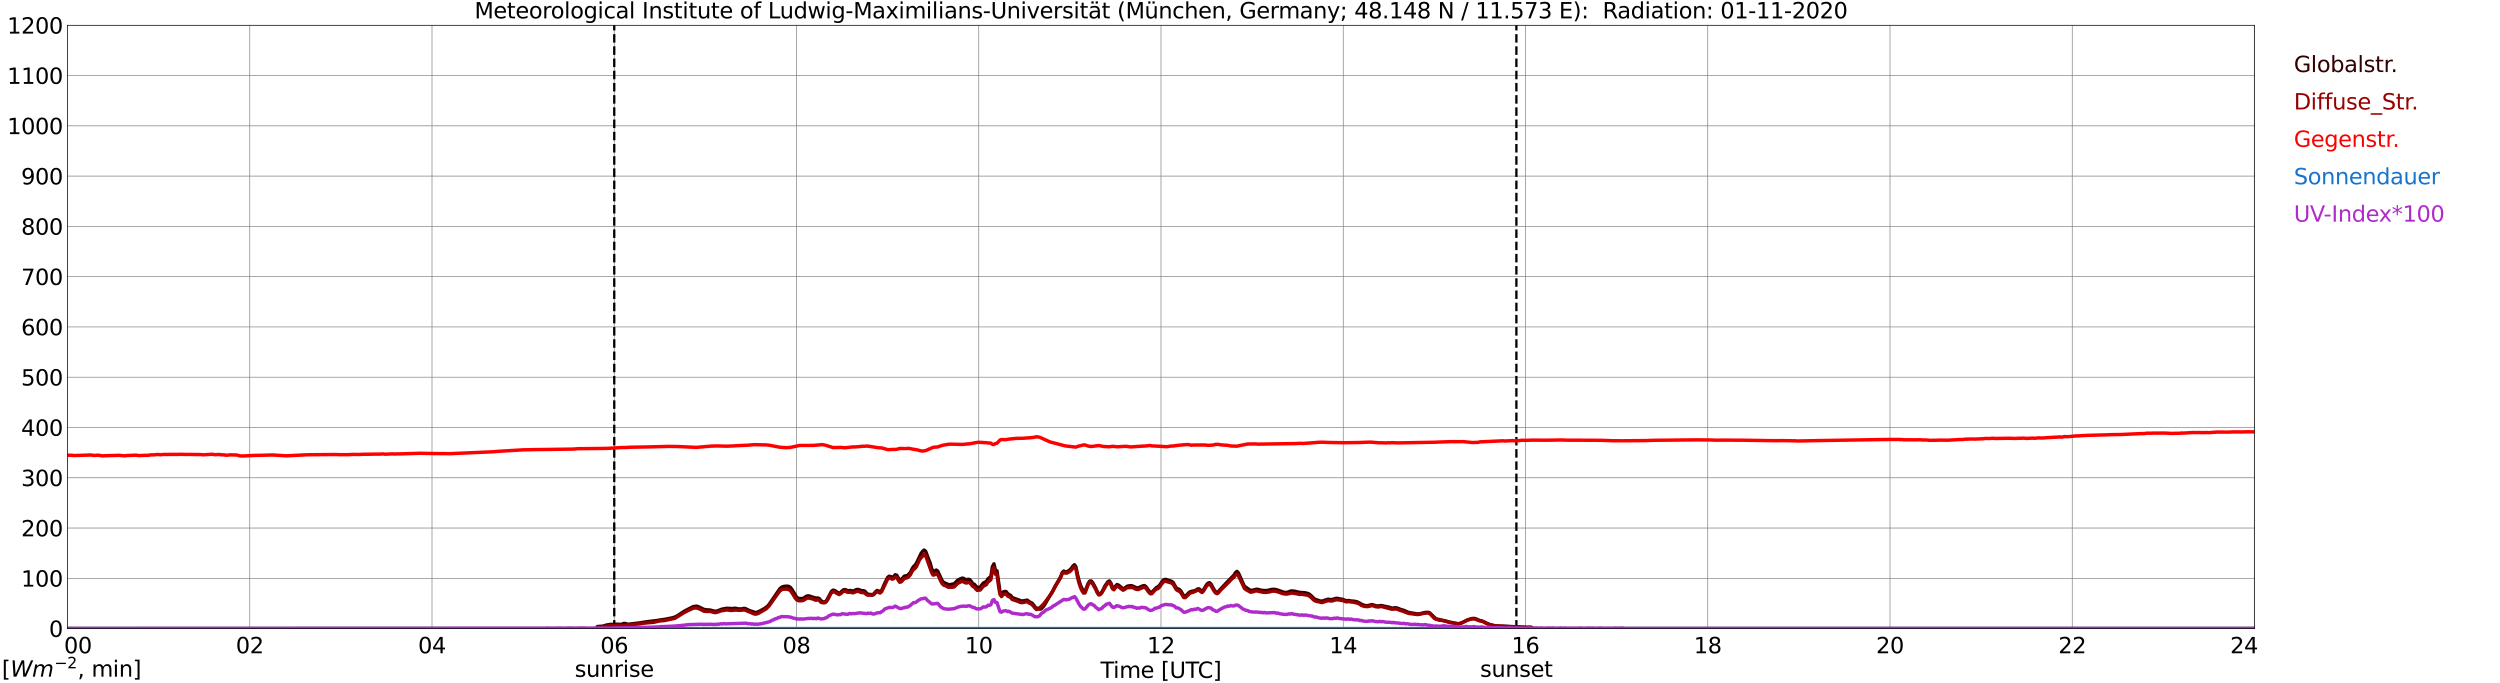 <?xml version="1.0" encoding="utf-8" standalone="no"?>
<!DOCTYPE svg PUBLIC "-//W3C//DTD SVG 1.1//EN"
  "http://www.w3.org/Graphics/SVG/1.1/DTD/svg11.dtd">
<svg xmlns:xlink="http://www.w3.org/1999/xlink" width="1085.4pt" height="296.64pt" viewBox="0 0 1085.4 296.64" xmlns="http://www.w3.org/2000/svg" version="1.1">
 <defs>
  <style type="text/css">*{stroke-linejoin: round; stroke-linecap: butt}</style>
 </defs>
 <g id="figure_1">
  <g id="patch_1">
   <path d="M 0 296.64 
L 1085.4 296.64 
L 1085.4 0 
L 0 0 
z
" style="fill: #ffffff"/>
  </g>
  <g id="axes_1">
   <g id="patch_2">
    <path d="M 29.306 272.909 
L 978.814 272.909 
L 978.814 10.976 
L 29.306 10.976 
z
" style="fill: #ffffff"/>
   </g>
   <g id="patch_3">
    <path d="M 978.814 272.909 
L 978.814 272.909 
L 978.814 10.976 
L 978.814 10.976 
z
" clip-path="url(#pb37c098f3d)" style="fill: #d3d3d3; opacity: 0.25; stroke: #d3d3d3; stroke-linejoin: miter"/>
   </g>
   <g id="matplotlib.axis_1">
    <g id="xtick_1">
     <g id="line2d_1">
      <path d="M 29.306 272.909 
L 29.306 10.976 
" clip-path="url(#pb37c098f3d)" style="fill: none; stroke: #808080; stroke-width: 0.3; stroke-linecap: square"/>
     </g>
     <g id="line2d_2"/>
     <g id="text_1">
      <!--    00 -->
      <g transform="translate(18.733 283.627) scale(0.095 -0.095)">
       <defs>
        <path id="DejaVuSans-20" transform="scale(0.016)"/>
        <path id="DejaVuSans-30" d="M 2034 4250 
Q 1547 4250 1301 3770 
Q 1056 3291 1056 2328 
Q 1056 1369 1301 889 
Q 1547 409 2034 409 
Q 2525 409 2770 889 
Q 3016 1369 3016 2328 
Q 3016 3291 2770 3770 
Q 2525 4250 2034 4250 
z
M 2034 4750 
Q 2819 4750 3233 4129 
Q 3647 3509 3647 2328 
Q 3647 1150 3233 529 
Q 2819 -91 2034 -91 
Q 1250 -91 836 529 
Q 422 1150 422 2328 
Q 422 3509 836 4129 
Q 1250 4750 2034 4750 
z
" transform="scale(0.016)"/>
       </defs>
       <use xlink:href="#DejaVuSans-20"/>
       <use xlink:href="#DejaVuSans-20" transform="translate(31.787 0)"/>
       <use xlink:href="#DejaVuSans-20" transform="translate(63.574 0)"/>
       <use xlink:href="#DejaVuSans-30" transform="translate(95.361 0)"/>
       <use xlink:href="#DejaVuSans-30" transform="translate(158.984 0)"/>
      </g>
     </g>
    </g>
    <g id="xtick_2">
     <g id="line2d_3">
      <path d="M 108.431 272.909 
L 108.431 10.976 
" clip-path="url(#pb37c098f3d)" style="fill: none; stroke: #808080; stroke-width: 0.3; stroke-linecap: square"/>
     </g>
     <g id="line2d_4"/>
     <g id="text_2">
      <!-- 02 -->
      <g transform="translate(102.387 283.627) scale(0.095 -0.095)">
       <defs>
        <path id="DejaVuSans-32" d="M 1228 531 
L 3431 531 
L 3431 0 
L 469 0 
L 469 531 
Q 828 903 1448 1529 
Q 2069 2156 2228 2338 
Q 2531 2678 2651 2914 
Q 2772 3150 2772 3378 
Q 2772 3750 2511 3984 
Q 2250 4219 1831 4219 
Q 1534 4219 1204 4116 
Q 875 4013 500 3803 
L 500 4441 
Q 881 4594 1212 4672 
Q 1544 4750 1819 4750 
Q 2544 4750 2975 4387 
Q 3406 4025 3406 3419 
Q 3406 3131 3298 2873 
Q 3191 2616 2906 2266 
Q 2828 2175 2409 1742 
Q 1991 1309 1228 531 
z
" transform="scale(0.016)"/>
       </defs>
       <use xlink:href="#DejaVuSans-30"/>
       <use xlink:href="#DejaVuSans-32" transform="translate(63.623 0)"/>
      </g>
     </g>
    </g>
    <g id="xtick_3">
     <g id="line2d_5">
      <path d="M 187.557 272.909 
L 187.557 10.976 
" clip-path="url(#pb37c098f3d)" style="fill: none; stroke: #808080; stroke-width: 0.3; stroke-linecap: square"/>
     </g>
     <g id="line2d_6"/>
     <g id="text_3">
      <!-- 04 -->
      <g transform="translate(181.513 283.627) scale(0.095 -0.095)">
       <defs>
        <path id="DejaVuSans-34" d="M 2419 4116 
L 825 1625 
L 2419 1625 
L 2419 4116 
z
M 2253 4666 
L 3047 4666 
L 3047 1625 
L 3713 1625 
L 3713 1100 
L 3047 1100 
L 3047 0 
L 2419 0 
L 2419 1100 
L 313 1100 
L 313 1709 
L 2253 4666 
z
" transform="scale(0.016)"/>
       </defs>
       <use xlink:href="#DejaVuSans-30"/>
       <use xlink:href="#DejaVuSans-34" transform="translate(63.623 0)"/>
      </g>
     </g>
    </g>
    <g id="xtick_4">
     <g id="line2d_7">
      <path d="M 266.683 272.909 
L 266.683 10.976 
" clip-path="url(#pb37c098f3d)" style="fill: none; stroke: #808080; stroke-width: 0.3; stroke-linecap: square"/>
     </g>
     <g id="line2d_8"/>
     <g id="text_4">
      <!-- 06 -->
      <g transform="translate(260.638 283.627) scale(0.095 -0.095)">
       <defs>
        <path id="DejaVuSans-36" d="M 2113 2584 
Q 1688 2584 1439 2293 
Q 1191 2003 1191 1497 
Q 1191 994 1439 701 
Q 1688 409 2113 409 
Q 2538 409 2786 701 
Q 3034 994 3034 1497 
Q 3034 2003 2786 2293 
Q 2538 2584 2113 2584 
z
M 3366 4563 
L 3366 3988 
Q 3128 4100 2886 4159 
Q 2644 4219 2406 4219 
Q 1781 4219 1451 3797 
Q 1122 3375 1075 2522 
Q 1259 2794 1537 2939 
Q 1816 3084 2150 3084 
Q 2853 3084 3261 2657 
Q 3669 2231 3669 1497 
Q 3669 778 3244 343 
Q 2819 -91 2113 -91 
Q 1303 -91 875 529 
Q 447 1150 447 2328 
Q 447 3434 972 4092 
Q 1497 4750 2381 4750 
Q 2619 4750 2861 4703 
Q 3103 4656 3366 4563 
z
" transform="scale(0.016)"/>
       </defs>
       <use xlink:href="#DejaVuSans-30"/>
       <use xlink:href="#DejaVuSans-36" transform="translate(63.623 0)"/>
      </g>
     </g>
    </g>
    <g id="xtick_5">
     <g id="line2d_9">
      <path d="M 345.808 272.909 
L 345.808 10.976 
" clip-path="url(#pb37c098f3d)" style="fill: none; stroke: #808080; stroke-width: 0.3; stroke-linecap: square"/>
     </g>
     <g id="line2d_10"/>
     <g id="text_5">
      <!-- 08 -->
      <g transform="translate(339.764 283.627) scale(0.095 -0.095)">
       <defs>
        <path id="DejaVuSans-38" d="M 2034 2216 
Q 1584 2216 1326 1975 
Q 1069 1734 1069 1313 
Q 1069 891 1326 650 
Q 1584 409 2034 409 
Q 2484 409 2743 651 
Q 3003 894 3003 1313 
Q 3003 1734 2745 1975 
Q 2488 2216 2034 2216 
z
M 1403 2484 
Q 997 2584 770 2862 
Q 544 3141 544 3541 
Q 544 4100 942 4425 
Q 1341 4750 2034 4750 
Q 2731 4750 3128 4425 
Q 3525 4100 3525 3541 
Q 3525 3141 3298 2862 
Q 3072 2584 2669 2484 
Q 3125 2378 3379 2068 
Q 3634 1759 3634 1313 
Q 3634 634 3220 271 
Q 2806 -91 2034 -91 
Q 1263 -91 848 271 
Q 434 634 434 1313 
Q 434 1759 690 2068 
Q 947 2378 1403 2484 
z
M 1172 3481 
Q 1172 3119 1398 2916 
Q 1625 2713 2034 2713 
Q 2441 2713 2670 2916 
Q 2900 3119 2900 3481 
Q 2900 3844 2670 4047 
Q 2441 4250 2034 4250 
Q 1625 4250 1398 4047 
Q 1172 3844 1172 3481 
z
" transform="scale(0.016)"/>
       </defs>
       <use xlink:href="#DejaVuSans-30"/>
       <use xlink:href="#DejaVuSans-38" transform="translate(63.623 0)"/>
      </g>
     </g>
    </g>
    <g id="xtick_6">
     <g id="line2d_11">
      <path d="M 424.934 272.909 
L 424.934 10.976 
" clip-path="url(#pb37c098f3d)" style="fill: none; stroke: #808080; stroke-width: 0.3; stroke-linecap: square"/>
     </g>
     <g id="line2d_12"/>
     <g id="text_6">
      <!-- 10 -->
      <g transform="translate(418.89 283.627) scale(0.095 -0.095)">
       <defs>
        <path id="DejaVuSans-31" d="M 794 531 
L 1825 531 
L 1825 4091 
L 703 3866 
L 703 4441 
L 1819 4666 
L 2450 4666 
L 2450 531 
L 3481 531 
L 3481 0 
L 794 0 
L 794 531 
z
" transform="scale(0.016)"/>
       </defs>
       <use xlink:href="#DejaVuSans-31"/>
       <use xlink:href="#DejaVuSans-30" transform="translate(63.623 0)"/>
      </g>
     </g>
    </g>
    <g id="xtick_7">
     <g id="line2d_13">
      <path d="M 504.06 272.909 
L 504.06 10.976 
" clip-path="url(#pb37c098f3d)" style="fill: none; stroke: #808080; stroke-width: 0.3; stroke-linecap: square"/>
     </g>
     <g id="line2d_14"/>
     <g id="text_7">
      <!-- 12 -->
      <g transform="translate(498.015 283.627) scale(0.095 -0.095)">
       <use xlink:href="#DejaVuSans-31"/>
       <use xlink:href="#DejaVuSans-32" transform="translate(63.623 0)"/>
      </g>
     </g>
    </g>
    <g id="xtick_8">
     <g id="line2d_15">
      <path d="M 583.185 272.909 
L 583.185 10.976 
" clip-path="url(#pb37c098f3d)" style="fill: none; stroke: #808080; stroke-width: 0.3; stroke-linecap: square"/>
     </g>
     <g id="line2d_16"/>
     <g id="text_8">
      <!-- 14 -->
      <g transform="translate(577.141 283.627) scale(0.095 -0.095)">
       <use xlink:href="#DejaVuSans-31"/>
       <use xlink:href="#DejaVuSans-34" transform="translate(63.623 0)"/>
      </g>
     </g>
    </g>
    <g id="xtick_9">
     <g id="line2d_17">
      <path d="M 662.311 272.909 
L 662.311 10.976 
" clip-path="url(#pb37c098f3d)" style="fill: none; stroke: #808080; stroke-width: 0.3; stroke-linecap: square"/>
     </g>
     <g id="line2d_18"/>
     <g id="text_9">
      <!-- 16 -->
      <g transform="translate(656.267 283.627) scale(0.095 -0.095)">
       <use xlink:href="#DejaVuSans-31"/>
       <use xlink:href="#DejaVuSans-36" transform="translate(63.623 0)"/>
      </g>
     </g>
    </g>
    <g id="xtick_10">
     <g id="line2d_19">
      <path d="M 741.437 272.909 
L 741.437 10.976 
" clip-path="url(#pb37c098f3d)" style="fill: none; stroke: #808080; stroke-width: 0.3; stroke-linecap: square"/>
     </g>
     <g id="line2d_20"/>
     <g id="text_10">
      <!-- 18 -->
      <g transform="translate(735.392 283.627) scale(0.095 -0.095)">
       <use xlink:href="#DejaVuSans-31"/>
       <use xlink:href="#DejaVuSans-38" transform="translate(63.623 0)"/>
      </g>
     </g>
    </g>
    <g id="xtick_11">
     <g id="line2d_21">
      <path d="M 820.562 272.909 
L 820.562 10.976 
" clip-path="url(#pb37c098f3d)" style="fill: none; stroke: #808080; stroke-width: 0.3; stroke-linecap: square"/>
     </g>
     <g id="line2d_22"/>
     <g id="text_11">
      <!-- 20 -->
      <g transform="translate(814.518 283.627) scale(0.095 -0.095)">
       <use xlink:href="#DejaVuSans-32"/>
       <use xlink:href="#DejaVuSans-30" transform="translate(63.623 0)"/>
      </g>
     </g>
    </g>
    <g id="xtick_12">
     <g id="line2d_23">
      <path d="M 899.688 272.909 
L 899.688 10.976 
" clip-path="url(#pb37c098f3d)" style="fill: none; stroke: #808080; stroke-width: 0.3; stroke-linecap: square"/>
     </g>
     <g id="line2d_24"/>
     <g id="text_12">
      <!-- 22 -->
      <g transform="translate(893.644 283.627) scale(0.095 -0.095)">
       <use xlink:href="#DejaVuSans-32"/>
       <use xlink:href="#DejaVuSans-32" transform="translate(63.623 0)"/>
      </g>
     </g>
    </g>
    <g id="xtick_13">
     <g id="line2d_25">
      <path d="M 978.814 272.909 
L 978.814 10.976 
" clip-path="url(#pb37c098f3d)" style="fill: none; stroke: #808080; stroke-width: 0.3; stroke-linecap: square"/>
     </g>
     <g id="line2d_26"/>
     <g id="text_13">
      <!-- 24    -->
      <g transform="translate(968.241 283.627) scale(0.095 -0.095)">
       <use xlink:href="#DejaVuSans-32"/>
       <use xlink:href="#DejaVuSans-34" transform="translate(63.623 0)"/>
       <use xlink:href="#DejaVuSans-20" transform="translate(127.246 0)"/>
       <use xlink:href="#DejaVuSans-20" transform="translate(159.033 0)"/>
       <use xlink:href="#DejaVuSans-20" transform="translate(190.82 0)"/>
      </g>
     </g>
    </g>
    <g id="text_14">
     <!-- Time [UTC] -->
     <g transform="translate(477.806 294.322) scale(0.095 -0.095)">
      <defs>
       <path id="DejaVuSans-54" d="M -19 4666 
L 3928 4666 
L 3928 4134 
L 2272 4134 
L 2272 0 
L 1638 0 
L 1638 4134 
L -19 4134 
L -19 4666 
z
" transform="scale(0.016)"/>
       <path id="DejaVuSans-69" d="M 603 3500 
L 1178 3500 
L 1178 0 
L 603 0 
L 603 3500 
z
M 603 4863 
L 1178 4863 
L 1178 4134 
L 603 4134 
L 603 4863 
z
" transform="scale(0.016)"/>
       <path id="DejaVuSans-6d" d="M 3328 2828 
Q 3544 3216 3844 3400 
Q 4144 3584 4550 3584 
Q 5097 3584 5394 3201 
Q 5691 2819 5691 2113 
L 5691 0 
L 5113 0 
L 5113 2094 
Q 5113 2597 4934 2840 
Q 4756 3084 4391 3084 
Q 3944 3084 3684 2787 
Q 3425 2491 3425 1978 
L 3425 0 
L 2847 0 
L 2847 2094 
Q 2847 2600 2669 2842 
Q 2491 3084 2119 3084 
Q 1678 3084 1418 2786 
Q 1159 2488 1159 1978 
L 1159 0 
L 581 0 
L 581 3500 
L 1159 3500 
L 1159 2956 
Q 1356 3278 1631 3431 
Q 1906 3584 2284 3584 
Q 2666 3584 2933 3390 
Q 3200 3197 3328 2828 
z
" transform="scale(0.016)"/>
       <path id="DejaVuSans-65" d="M 3597 1894 
L 3597 1613 
L 953 1613 
Q 991 1019 1311 708 
Q 1631 397 2203 397 
Q 2534 397 2845 478 
Q 3156 559 3463 722 
L 3463 178 
Q 3153 47 2828 -22 
Q 2503 -91 2169 -91 
Q 1331 -91 842 396 
Q 353 884 353 1716 
Q 353 2575 817 3079 
Q 1281 3584 2069 3584 
Q 2775 3584 3186 3129 
Q 3597 2675 3597 1894 
z
M 3022 2063 
Q 3016 2534 2758 2815 
Q 2500 3097 2075 3097 
Q 1594 3097 1305 2825 
Q 1016 2553 972 2059 
L 3022 2063 
z
" transform="scale(0.016)"/>
       <path id="DejaVuSans-5b" d="M 550 4863 
L 1875 4863 
L 1875 4416 
L 1125 4416 
L 1125 -397 
L 1875 -397 
L 1875 -844 
L 550 -844 
L 550 4863 
z
" transform="scale(0.016)"/>
       <path id="DejaVuSans-55" d="M 556 4666 
L 1191 4666 
L 1191 1831 
Q 1191 1081 1462 751 
Q 1734 422 2344 422 
Q 2950 422 3222 751 
Q 3494 1081 3494 1831 
L 3494 4666 
L 4128 4666 
L 4128 1753 
Q 4128 841 3676 375 
Q 3225 -91 2344 -91 
Q 1459 -91 1007 375 
Q 556 841 556 1753 
L 556 4666 
z
" transform="scale(0.016)"/>
       <path id="DejaVuSans-43" d="M 4122 4306 
L 4122 3641 
Q 3803 3938 3442 4084 
Q 3081 4231 2675 4231 
Q 1875 4231 1450 3742 
Q 1025 3253 1025 2328 
Q 1025 1406 1450 917 
Q 1875 428 2675 428 
Q 3081 428 3442 575 
Q 3803 722 4122 1019 
L 4122 359 
Q 3791 134 3420 21 
Q 3050 -91 2638 -91 
Q 1578 -91 968 557 
Q 359 1206 359 2328 
Q 359 3453 968 4101 
Q 1578 4750 2638 4750 
Q 3056 4750 3426 4639 
Q 3797 4528 4122 4306 
z
" transform="scale(0.016)"/>
       <path id="DejaVuSans-5d" d="M 1947 4863 
L 1947 -844 
L 622 -844 
L 622 -397 
L 1369 -397 
L 1369 4416 
L 622 4416 
L 622 4863 
L 1947 4863 
z
" transform="scale(0.016)"/>
      </defs>
      <use xlink:href="#DejaVuSans-54"/>
      <use xlink:href="#DejaVuSans-69" transform="translate(57.959 0)"/>
      <use xlink:href="#DejaVuSans-6d" transform="translate(85.742 0)"/>
      <use xlink:href="#DejaVuSans-65" transform="translate(183.154 0)"/>
      <use xlink:href="#DejaVuSans-20" transform="translate(244.678 0)"/>
      <use xlink:href="#DejaVuSans-5b" transform="translate(276.465 0)"/>
      <use xlink:href="#DejaVuSans-55" transform="translate(315.479 0)"/>
      <use xlink:href="#DejaVuSans-54" transform="translate(388.672 0)"/>
      <use xlink:href="#DejaVuSans-43" transform="translate(443.881 0)"/>
      <use xlink:href="#DejaVuSans-5d" transform="translate(513.705 0)"/>
     </g>
    </g>
   </g>
   <g id="matplotlib.axis_2">
    <g id="ytick_1">
     <g id="line2d_27">
      <path d="M 29.306 272.909 
L 978.814 272.909 
" clip-path="url(#pb37c098f3d)" style="fill: none; stroke: #808080; stroke-width: 0.3; stroke-linecap: square"/>
     </g>
     <g id="line2d_28"/>
     <g id="text_15">
      <!-- 0 -->
      <g transform="translate(21.261 276.518) scale(0.095 -0.095)">
       <use xlink:href="#DejaVuSans-30"/>
      </g>
     </g>
    </g>
    <g id="ytick_2">
     <g id="line2d_29">
      <path d="M 29.306 251.081 
L 978.814 251.081 
" clip-path="url(#pb37c098f3d)" style="fill: none; stroke: #808080; stroke-width: 0.3; stroke-linecap: square"/>
     </g>
     <g id="line2d_30"/>
     <g id="text_16">
      <!-- 100 -->
      <g transform="translate(9.173 254.69) scale(0.095 -0.095)">
       <use xlink:href="#DejaVuSans-31"/>
       <use xlink:href="#DejaVuSans-30" transform="translate(63.623 0)"/>
       <use xlink:href="#DejaVuSans-30" transform="translate(127.246 0)"/>
      </g>
     </g>
    </g>
    <g id="ytick_3">
     <g id="line2d_31">
      <path d="M 29.306 229.253 
L 978.814 229.253 
" clip-path="url(#pb37c098f3d)" style="fill: none; stroke: #808080; stroke-width: 0.3; stroke-linecap: square"/>
     </g>
     <g id="line2d_32"/>
     <g id="text_17">
      <!-- 200 -->
      <g transform="translate(9.173 232.863) scale(0.095 -0.095)">
       <use xlink:href="#DejaVuSans-32"/>
       <use xlink:href="#DejaVuSans-30" transform="translate(63.623 0)"/>
       <use xlink:href="#DejaVuSans-30" transform="translate(127.246 0)"/>
      </g>
     </g>
    </g>
    <g id="ytick_4">
     <g id="line2d_33">
      <path d="M 29.306 207.426 
L 978.814 207.426 
" clip-path="url(#pb37c098f3d)" style="fill: none; stroke: #808080; stroke-width: 0.3; stroke-linecap: square"/>
     </g>
     <g id="line2d_34"/>
     <g id="text_18">
      <!-- 300 -->
      <g transform="translate(9.173 211.035) scale(0.095 -0.095)">
       <defs>
        <path id="DejaVuSans-33" d="M 2597 2516 
Q 3050 2419 3304 2112 
Q 3559 1806 3559 1356 
Q 3559 666 3084 287 
Q 2609 -91 1734 -91 
Q 1441 -91 1130 -33 
Q 819 25 488 141 
L 488 750 
Q 750 597 1062 519 
Q 1375 441 1716 441 
Q 2309 441 2620 675 
Q 2931 909 2931 1356 
Q 2931 1769 2642 2001 
Q 2353 2234 1838 2234 
L 1294 2234 
L 1294 2753 
L 1863 2753 
Q 2328 2753 2575 2939 
Q 2822 3125 2822 3475 
Q 2822 3834 2567 4026 
Q 2313 4219 1838 4219 
Q 1578 4219 1281 4162 
Q 984 4106 628 3988 
L 628 4550 
Q 988 4650 1302 4700 
Q 1616 4750 1894 4750 
Q 2613 4750 3031 4423 
Q 3450 4097 3450 3541 
Q 3450 3153 3228 2886 
Q 3006 2619 2597 2516 
z
" transform="scale(0.016)"/>
       </defs>
       <use xlink:href="#DejaVuSans-33"/>
       <use xlink:href="#DejaVuSans-30" transform="translate(63.623 0)"/>
       <use xlink:href="#DejaVuSans-30" transform="translate(127.246 0)"/>
      </g>
     </g>
    </g>
    <g id="ytick_5">
     <g id="line2d_35">
      <path d="M 29.306 185.598 
L 978.814 185.598 
" clip-path="url(#pb37c098f3d)" style="fill: none; stroke: #808080; stroke-width: 0.3; stroke-linecap: square"/>
     </g>
     <g id="line2d_36"/>
     <g id="text_19">
      <!-- 400 -->
      <g transform="translate(9.173 189.207) scale(0.095 -0.095)">
       <use xlink:href="#DejaVuSans-34"/>
       <use xlink:href="#DejaVuSans-30" transform="translate(63.623 0)"/>
       <use xlink:href="#DejaVuSans-30" transform="translate(127.246 0)"/>
      </g>
     </g>
    </g>
    <g id="ytick_6">
     <g id="line2d_37">
      <path d="M 29.306 163.77 
L 978.814 163.77 
" clip-path="url(#pb37c098f3d)" style="fill: none; stroke: #808080; stroke-width: 0.3; stroke-linecap: square"/>
     </g>
     <g id="line2d_38"/>
     <g id="text_20">
      <!-- 500 -->
      <g transform="translate(9.173 167.379) scale(0.095 -0.095)">
       <defs>
        <path id="DejaVuSans-35" d="M 691 4666 
L 3169 4666 
L 3169 4134 
L 1269 4134 
L 1269 2991 
Q 1406 3038 1543 3061 
Q 1681 3084 1819 3084 
Q 2600 3084 3056 2656 
Q 3513 2228 3513 1497 
Q 3513 744 3044 326 
Q 2575 -91 1722 -91 
Q 1428 -91 1123 -41 
Q 819 9 494 109 
L 494 744 
Q 775 591 1075 516 
Q 1375 441 1709 441 
Q 2250 441 2565 725 
Q 2881 1009 2881 1497 
Q 2881 1984 2565 2268 
Q 2250 2553 1709 2553 
Q 1456 2553 1204 2497 
Q 953 2441 691 2322 
L 691 4666 
z
" transform="scale(0.016)"/>
       </defs>
       <use xlink:href="#DejaVuSans-35"/>
       <use xlink:href="#DejaVuSans-30" transform="translate(63.623 0)"/>
       <use xlink:href="#DejaVuSans-30" transform="translate(127.246 0)"/>
      </g>
     </g>
    </g>
    <g id="ytick_7">
     <g id="line2d_39">
      <path d="M 29.306 141.942 
L 978.814 141.942 
" clip-path="url(#pb37c098f3d)" style="fill: none; stroke: #808080; stroke-width: 0.3; stroke-linecap: square"/>
     </g>
     <g id="line2d_40"/>
     <g id="text_21">
      <!-- 600 -->
      <g transform="translate(9.173 145.551) scale(0.095 -0.095)">
       <use xlink:href="#DejaVuSans-36"/>
       <use xlink:href="#DejaVuSans-30" transform="translate(63.623 0)"/>
       <use xlink:href="#DejaVuSans-30" transform="translate(127.246 0)"/>
      </g>
     </g>
    </g>
    <g id="ytick_8">
     <g id="line2d_41">
      <path d="M 29.306 120.114 
L 978.814 120.114 
" clip-path="url(#pb37c098f3d)" style="fill: none; stroke: #808080; stroke-width: 0.3; stroke-linecap: square"/>
     </g>
     <g id="line2d_42"/>
     <g id="text_22">
      <!-- 700 -->
      <g transform="translate(9.173 123.724) scale(0.095 -0.095)">
       <defs>
        <path id="DejaVuSans-37" d="M 525 4666 
L 3525 4666 
L 3525 4397 
L 1831 0 
L 1172 0 
L 2766 4134 
L 525 4134 
L 525 4666 
z
" transform="scale(0.016)"/>
       </defs>
       <use xlink:href="#DejaVuSans-37"/>
       <use xlink:href="#DejaVuSans-30" transform="translate(63.623 0)"/>
       <use xlink:href="#DejaVuSans-30" transform="translate(127.246 0)"/>
      </g>
     </g>
    </g>
    <g id="ytick_9">
     <g id="line2d_43">
      <path d="M 29.306 98.287 
L 978.814 98.287 
" clip-path="url(#pb37c098f3d)" style="fill: none; stroke: #808080; stroke-width: 0.3; stroke-linecap: square"/>
     </g>
     <g id="line2d_44"/>
     <g id="text_23">
      <!-- 800 -->
      <g transform="translate(9.173 101.896) scale(0.095 -0.095)">
       <use xlink:href="#DejaVuSans-38"/>
       <use xlink:href="#DejaVuSans-30" transform="translate(63.623 0)"/>
       <use xlink:href="#DejaVuSans-30" transform="translate(127.246 0)"/>
      </g>
     </g>
    </g>
    <g id="ytick_10">
     <g id="line2d_45">
      <path d="M 29.306 76.459 
L 978.814 76.459 
" clip-path="url(#pb37c098f3d)" style="fill: none; stroke: #808080; stroke-width: 0.3; stroke-linecap: square"/>
     </g>
     <g id="line2d_46"/>
     <g id="text_24">
      <!-- 900 -->
      <g transform="translate(9.173 80.068) scale(0.095 -0.095)">
       <defs>
        <path id="DejaVuSans-39" d="M 703 97 
L 703 672 
Q 941 559 1184 500 
Q 1428 441 1663 441 
Q 2288 441 2617 861 
Q 2947 1281 2994 2138 
Q 2813 1869 2534 1725 
Q 2256 1581 1919 1581 
Q 1219 1581 811 2004 
Q 403 2428 403 3163 
Q 403 3881 828 4315 
Q 1253 4750 1959 4750 
Q 2769 4750 3195 4129 
Q 3622 3509 3622 2328 
Q 3622 1225 3098 567 
Q 2575 -91 1691 -91 
Q 1453 -91 1209 -44 
Q 966 3 703 97 
z
M 1959 2075 
Q 2384 2075 2632 2365 
Q 2881 2656 2881 3163 
Q 2881 3666 2632 3958 
Q 2384 4250 1959 4250 
Q 1534 4250 1286 3958 
Q 1038 3666 1038 3163 
Q 1038 2656 1286 2365 
Q 1534 2075 1959 2075 
z
" transform="scale(0.016)"/>
       </defs>
       <use xlink:href="#DejaVuSans-39"/>
       <use xlink:href="#DejaVuSans-30" transform="translate(63.623 0)"/>
       <use xlink:href="#DejaVuSans-30" transform="translate(127.246 0)"/>
      </g>
     </g>
    </g>
    <g id="ytick_11">
     <g id="line2d_47">
      <path d="M 29.306 54.631 
L 978.814 54.631 
" clip-path="url(#pb37c098f3d)" style="fill: none; stroke: #808080; stroke-width: 0.3; stroke-linecap: square"/>
     </g>
     <g id="line2d_48"/>
     <g id="text_25">
      <!-- 1000 -->
      <g transform="translate(3.128 58.24) scale(0.095 -0.095)">
       <use xlink:href="#DejaVuSans-31"/>
       <use xlink:href="#DejaVuSans-30" transform="translate(63.623 0)"/>
       <use xlink:href="#DejaVuSans-30" transform="translate(127.246 0)"/>
       <use xlink:href="#DejaVuSans-30" transform="translate(190.869 0)"/>
      </g>
     </g>
    </g>
    <g id="ytick_12">
     <g id="line2d_49">
      <path d="M 29.306 32.803 
L 978.814 32.803 
" clip-path="url(#pb37c098f3d)" style="fill: none; stroke: #808080; stroke-width: 0.3; stroke-linecap: square"/>
     </g>
     <g id="line2d_50"/>
     <g id="text_26">
      <!-- 1100 -->
      <g transform="translate(3.128 36.413) scale(0.095 -0.095)">
       <use xlink:href="#DejaVuSans-31"/>
       <use xlink:href="#DejaVuSans-31" transform="translate(63.623 0)"/>
       <use xlink:href="#DejaVuSans-30" transform="translate(127.246 0)"/>
       <use xlink:href="#DejaVuSans-30" transform="translate(190.869 0)"/>
      </g>
     </g>
    </g>
    <g id="ytick_13">
     <g id="line2d_51">
      <path d="M 29.306 10.976 
L 978.814 10.976 
" clip-path="url(#pb37c098f3d)" style="fill: none; stroke: #808080; stroke-width: 0.3; stroke-linecap: square"/>
     </g>
     <g id="line2d_52"/>
     <g id="text_27">
      <!-- 1200 -->
      <g transform="translate(3.128 14.585) scale(0.095 -0.095)">
       <use xlink:href="#DejaVuSans-31"/>
       <use xlink:href="#DejaVuSans-32" transform="translate(63.623 0)"/>
       <use xlink:href="#DejaVuSans-30" transform="translate(127.246 0)"/>
       <use xlink:href="#DejaVuSans-30" transform="translate(190.869 0)"/>
      </g>
     </g>
    </g>
   </g>
   <g id="line2d_53">
    <path d="M 266.683 272.909 
L 266.683 10.976 
" clip-path="url(#pb37c098f3d)" style="fill: none; stroke-dasharray: 3.7,1.6; stroke-dashoffset: 0; stroke: #000000"/>
   </g>
   <g id="line2d_54">
    <path d="M 658.355 272.909 
L 658.355 10.976 
" clip-path="url(#pb37c098f3d)" style="fill: none; stroke-dasharray: 3.7,1.6; stroke-dashoffset: 0; stroke: #000000"/>
   </g>
   <g id="line2d_55">
    <path d="M 29.306 272.909 
L 258.77 272.909 
L 259.43 272.016 
L 261.408 271.881 
L 262.067 271.763 
L 263.386 271.342 
L 265.364 271.056 
L 266.683 271.173 
L 267.342 271.021 
L 268.661 271.038 
L 269.32 271.121 
L 269.98 271.021 
L 270.639 270.717 
L 271.298 270.667 
L 272.617 271.038 
L 277.892 270.414 
L 280.53 269.975 
L 285.145 269.416 
L 287.124 269.08 
L 288.442 268.927 
L 291.739 268.268 
L 293.058 267.882 
L 294.377 267.172 
L 297.014 265.4 
L 300.971 263.357 
L 302.289 263.187 
L 302.949 263.289 
L 304.267 263.896 
L 305.586 264.573 
L 306.905 264.774 
L 308.224 264.841 
L 309.543 265.197 
L 310.202 265.365 
L 310.861 265.383 
L 311.521 265.215 
L 313.499 264.455 
L 315.477 264.099 
L 318.114 264.234 
L 318.774 264.082 
L 319.433 264.117 
L 320.752 264.387 
L 322.071 264.335 
L 322.73 264.167 
L 323.39 264.167 
L 324.049 264.42 
L 325.368 265.094 
L 328.005 265.957 
L 328.665 265.854 
L 329.983 265.247 
L 331.961 264.167 
L 333.28 263.154 
L 333.94 262.377 
L 338.555 255.658 
L 339.215 255.052 
L 339.874 254.731 
L 340.533 254.56 
L 341.852 254.477 
L 342.512 254.628 
L 343.171 255.034 
L 343.83 255.912 
L 345.808 259.203 
L 346.468 259.71 
L 347.127 259.862 
L 348.446 259.862 
L 349.105 259.574 
L 349.765 259.068 
L 350.424 258.732 
L 351.083 258.697 
L 354.38 259.727 
L 355.04 259.592 
L 355.699 259.88 
L 356.359 260.722 
L 357.018 261.196 
L 357.677 261.399 
L 358.337 261.281 
L 358.996 260.522 
L 360.974 256.774 
L 361.634 256.232 
L 362.293 256.35 
L 362.952 256.706 
L 363.612 257.195 
L 364.271 257.533 
L 364.93 257.263 
L 365.59 256.553 
L 366.249 256.064 
L 366.909 255.979 
L 368.227 256.503 
L 368.887 256.368 
L 369.546 256.435 
L 370.206 256.654 
L 370.865 256.453 
L 371.524 256.08 
L 372.184 255.912 
L 372.843 255.962 
L 374.162 256.503 
L 374.821 256.435 
L 375.481 256.689 
L 376.14 257.431 
L 376.799 258.005 
L 378.777 258.175 
L 379.437 257.802 
L 380.096 256.959 
L 380.756 256.385 
L 381.415 256.571 
L 382.074 256.942 
L 382.734 256.453 
L 384.053 253.397 
L 385.371 250.712 
L 386.031 250.173 
L 386.69 250.324 
L 387.349 250.612 
L 388.009 250.341 
L 388.668 249.547 
L 389.328 249.75 
L 389.987 250.915 
L 390.646 251.81 
L 391.306 251.657 
L 392.624 250.138 
L 393.943 249.867 
L 394.603 249.261 
L 395.262 248.466 
L 395.921 247.1 
L 396.581 246.002 
L 397.24 245.445 
L 397.899 244.483 
L 399.878 240.296 
L 400.537 239.401 
L 401.196 238.812 
L 401.856 239.301 
L 403.175 242.795 
L 403.834 244.432 
L 404.493 246.879 
L 405.153 248.062 
L 405.812 247.977 
L 406.471 247.488 
L 407.131 247.96 
L 409.109 252.266 
L 409.768 252.908 
L 411.087 253.465 
L 411.746 253.801 
L 412.406 253.853 
L 414.384 253.414 
L 415.703 251.978 
L 416.362 251.574 
L 417.681 251 
L 418.34 251.083 
L 419 251.539 
L 419.659 251.692 
L 420.318 251.507 
L 420.978 251.607 
L 421.637 252.367 
L 422.297 253.38 
L 422.956 253.633 
L 424.275 255.102 
L 425.593 254.881 
L 426.912 253.161 
L 427.572 252.773 
L 428.231 252.519 
L 428.89 251.354 
L 430.209 250.256 
L 430.869 246.019 
L 431.528 244.803 
L 432.187 247.624 
L 432.847 247.842 
L 434.165 256.992 
L 434.825 257.987 
L 435.484 257.077 
L 436.144 256.774 
L 436.803 256.841 
L 437.462 257.666 
L 438.122 258.19 
L 438.781 258.511 
L 439.44 259.441 
L 443.397 260.893 
L 444.056 260.908 
L 446.034 260.554 
L 446.694 261.161 
L 448.012 261.82 
L 448.672 262.53 
L 449.331 263.457 
L 449.991 264.167 
L 450.65 264.066 
L 451.309 264.47 
L 451.969 264.387 
L 453.287 262.986 
L 457.244 256.232 
L 457.903 254.881 
L 459.881 251.489 
L 460.541 250.256 
L 461.2 248.534 
L 461.859 247.927 
L 462.519 248.315 
L 463.178 248.265 
L 464.497 247.421 
L 465.156 246.729 
L 465.816 245.766 
L 466.475 245.192 
L 467.134 246.137 
L 467.794 249.378 
L 468.453 251.996 
L 469.113 254.089 
L 469.772 255.558 
L 470.431 256.671 
L 471.091 256.756 
L 472.409 253.362 
L 473.069 252.334 
L 473.728 252.214 
L 474.388 252.923 
L 475.706 255.337 
L 476.366 256.874 
L 477.025 257.819 
L 477.685 257.802 
L 478.344 257.11 
L 479.003 255.929 
L 479.663 254.495 
L 480.981 252.602 
L 481.641 252.231 
L 482.3 253.194 
L 482.96 254.916 
L 483.619 255.49 
L 484.278 254.528 
L 484.938 253.801 
L 485.597 254.021 
L 487.575 255.626 
L 488.235 255.423 
L 488.894 254.866 
L 489.553 254.46 
L 490.872 254.274 
L 491.532 254.342 
L 493.51 255.237 
L 494.169 255.237 
L 496.147 254.36 
L 496.807 254.224 
L 497.466 254.646 
L 498.785 256.468 
L 499.444 257.195 
L 500.103 257.127 
L 502.082 255.084 
L 502.741 254.748 
L 503.4 254.122 
L 504.719 252.266 
L 505.379 251.64 
L 506.038 251.522 
L 508.675 252.384 
L 509.335 252.908 
L 510.654 255.255 
L 511.313 255.658 
L 511.972 255.894 
L 512.632 256.503 
L 513.95 258.747 
L 514.61 258.85 
L 515.269 258.275 
L 515.929 257.549 
L 516.588 257.009 
L 517.247 256.774 
L 518.566 256.486 
L 519.226 256.215 
L 519.885 255.743 
L 520.544 255.641 
L 521.863 256.706 
L 522.522 256.08 
L 523.841 253.868 
L 524.501 253.177 
L 525.16 252.991 
L 525.819 253.65 
L 527.138 256.064 
L 527.797 256.942 
L 528.457 257.28 
L 529.116 256.721 
L 529.776 255.894 
L 531.094 254.51 
L 533.073 252.399 
L 535.71 249.734 
L 536.369 248.669 
L 537.029 248.095 
L 537.688 248.787 
L 539.007 251.742 
L 539.666 253.294 
L 540.326 254.56 
L 541.644 255.49 
L 542.304 255.979 
L 542.963 256.267 
L 543.623 256.3 
L 545.601 255.811 
L 546.26 255.912 
L 547.579 256.283 
L 549.557 256.435 
L 550.876 256.215 
L 552.195 255.894 
L 552.854 255.844 
L 554.173 256.014 
L 557.47 257.16 
L 558.129 257.228 
L 558.788 257.178 
L 559.448 256.992 
L 560.107 256.689 
L 560.766 256.553 
L 562.085 256.689 
L 564.063 257.16 
L 566.701 257.381 
L 568.02 257.719 
L 568.679 258.14 
L 569.338 258.714 
L 570.657 260.048 
L 571.976 260.554 
L 573.295 260.943 
L 573.954 261.01 
L 576.592 260.148 
L 577.91 260.351 
L 578.57 260.233 
L 579.889 259.812 
L 580.548 259.777 
L 583.185 260.301 
L 583.845 260.604 
L 584.504 260.775 
L 585.823 260.757 
L 586.482 260.925 
L 587.801 261.01 
L 589.12 261.264 
L 590.439 261.921 
L 591.098 262.344 
L 592.417 262.833 
L 593.076 262.951 
L 593.736 262.951 
L 595.714 262.479 
L 597.692 263.104 
L 599.011 262.986 
L 599.67 262.901 
L 602.967 263.593 
L 604.286 264.014 
L 604.945 264.014 
L 605.604 263.863 
L 606.264 263.914 
L 606.923 264.099 
L 608.242 264.64 
L 609.561 265.012 
L 611.539 265.906 
L 615.495 266.563 
L 616.154 266.513 
L 618.792 265.906 
L 620.111 265.839 
L 620.77 266.125 
L 623.408 268.657 
L 626.045 269.266 
L 627.364 269.534 
L 629.342 270.143 
L 633.298 270.8 
L 634.617 270.429 
L 637.255 269.08 
L 639.233 268.521 
L 639.892 268.489 
L 640.552 268.589 
L 642.53 269.434 
L 643.189 269.519 
L 644.508 270.108 
L 645.827 270.767 
L 647.145 271.256 
L 649.123 271.695 
L 651.102 271.798 
L 662.97 272.337 
L 664.289 272.322 
L 664.949 272.354 
L 665.608 272.909 
L 978.154 272.909 
L 978.154 272.909 
" clip-path="url(#pb37c098f3d)" style="fill: none; stroke: #330000; stroke-width: 1.5; stroke-linecap: square"/>
   </g>
   <g id="line2d_56">
    <path d="M 29.306 272.909 
L 258.77 272.909 
L 259.43 272.4 
L 262.067 272.232 
L 262.726 271.981 
L 265.364 271.518 
L 266.683 271.686 
L 268.002 271.477 
L 270.639 271.56 
L 273.277 271.309 
L 276.573 270.973 
L 277.892 270.846 
L 279.211 270.595 
L 281.849 270.344 
L 283.827 270.176 
L 286.464 269.587 
L 288.442 269.421 
L 292.399 268.58 
L 293.058 268.412 
L 295.696 266.775 
L 297.014 265.978 
L 298.992 264.97 
L 300.971 264.047 
L 302.289 263.92 
L 303.608 264.341 
L 304.267 264.634 
L 305.586 265.348 
L 306.905 265.474 
L 308.224 265.433 
L 310.202 265.935 
L 310.861 265.935 
L 312.18 265.557 
L 312.839 265.265 
L 315.477 264.802 
L 317.455 265.055 
L 319.433 264.843 
L 320.752 265.012 
L 322.071 264.929 
L 322.73 264.802 
L 323.39 264.843 
L 327.346 266.524 
L 328.005 266.649 
L 328.665 266.524 
L 329.324 266.271 
L 332.621 264.341 
L 333.94 263.038 
L 337.236 258.38 
L 338.555 256.617 
L 339.215 256.112 
L 339.874 255.82 
L 341.193 255.778 
L 341.852 255.82 
L 342.512 256.029 
L 343.171 256.407 
L 344.49 258.38 
L 345.149 259.513 
L 345.808 260.353 
L 346.468 260.731 
L 347.127 260.856 
L 348.446 260.773 
L 349.105 260.478 
L 350.424 259.681 
L 351.083 259.64 
L 353.062 260.1 
L 353.721 260.436 
L 354.38 260.604 
L 355.04 260.395 
L 355.699 260.69 
L 356.359 261.445 
L 357.018 261.654 
L 357.677 261.737 
L 358.337 261.613 
L 358.996 260.899 
L 359.655 259.849 
L 360.315 258.463 
L 360.974 257.372 
L 361.634 256.911 
L 362.293 257.036 
L 364.271 258.127 
L 364.93 257.793 
L 366.249 256.702 
L 366.909 256.658 
L 367.568 256.994 
L 368.227 257.204 
L 368.887 257.079 
L 369.546 257.162 
L 370.206 257.415 
L 370.865 257.204 
L 371.524 256.87 
L 372.843 256.702 
L 373.502 257.121 
L 374.162 257.289 
L 374.821 257.247 
L 375.481 257.54 
L 376.14 258.127 
L 376.799 258.422 
L 378.118 258.422 
L 378.777 258.463 
L 379.437 258.086 
L 380.096 257.372 
L 380.756 256.87 
L 382.074 257.457 
L 382.734 256.953 
L 385.371 251.413 
L 386.031 250.909 
L 386.69 251.118 
L 387.349 251.454 
L 388.009 251.245 
L 388.668 250.487 
L 389.328 250.699 
L 389.987 251.915 
L 390.646 252.797 
L 391.306 252.587 
L 392.624 251.16 
L 393.943 250.823 
L 394.603 250.278 
L 395.262 249.523 
L 395.921 248.222 
L 396.581 247.298 
L 397.24 246.836 
L 397.899 245.956 
L 399.218 243.059 
L 399.878 242.177 
L 401.196 240.791 
L 401.856 241.169 
L 404.493 248.599 
L 405.153 249.691 
L 405.812 249.523 
L 406.471 249.062 
L 407.131 249.564 
L 407.79 250.823 
L 408.45 252.336 
L 409.109 253.469 
L 409.768 254.098 
L 410.428 254.266 
L 411.746 254.979 
L 413.065 254.979 
L 413.725 254.938 
L 414.384 254.728 
L 415.703 253.342 
L 417.022 252.67 
L 417.681 252.461 
L 418.34 252.587 
L 419 253.006 
L 419.659 253.133 
L 420.318 252.882 
L 420.978 252.965 
L 421.637 253.679 
L 422.297 254.56 
L 422.956 254.811 
L 423.615 255.693 
L 424.275 256.324 
L 425.593 256.156 
L 426.912 254.519 
L 428.231 253.847 
L 428.89 252.714 
L 429.55 252.251 
L 430.209 251.622 
L 430.869 247.508 
L 431.528 246.502 
L 432.187 249.313 
L 432.847 249.44 
L 433.506 254.351 
L 434.165 258.127 
L 434.825 259.009 
L 435.484 258.171 
L 436.144 257.917 
L 436.803 257.917 
L 437.462 258.758 
L 438.781 259.43 
L 439.44 260.268 
L 442.078 261.109 
L 442.737 261.486 
L 443.397 261.613 
L 444.056 261.613 
L 446.034 261.192 
L 446.694 261.781 
L 447.353 262.032 
L 448.012 262.493 
L 448.672 263.123 
L 449.331 264.005 
L 449.991 264.634 
L 450.65 264.383 
L 451.309 264.005 
L 452.628 262.704 
L 453.287 261.991 
L 455.925 258.463 
L 456.584 257.581 
L 458.563 253.93 
L 460.541 250.741 
L 461.2 248.977 
L 461.859 248.473 
L 462.519 248.85 
L 463.178 248.809 
L 464.497 248.139 
L 465.156 247.508 
L 465.816 246.626 
L 466.475 246.165 
L 467.134 247.13 
L 467.794 250.531 
L 468.453 253.091 
L 469.113 255.065 
L 469.772 256.49 
L 470.431 257.498 
L 471.091 257.415 
L 472.409 253.888 
L 473.069 252.838 
L 473.728 252.755 
L 474.388 253.51 
L 475.706 255.861 
L 476.366 257.33 
L 477.025 258.295 
L 477.685 258.171 
L 478.344 257.415 
L 480.322 254.015 
L 480.981 253.133 
L 481.641 252.882 
L 482.3 253.888 
L 482.96 255.61 
L 483.619 256.071 
L 484.278 255.106 
L 484.938 254.475 
L 485.597 254.77 
L 487.575 256.239 
L 488.235 255.944 
L 488.894 255.399 
L 489.553 255.148 
L 491.532 255.065 
L 492.191 255.316 
L 492.85 255.693 
L 493.51 255.903 
L 494.169 255.944 
L 496.147 255.106 
L 496.807 254.938 
L 497.466 255.357 
L 498.785 257.162 
L 499.444 257.793 
L 500.103 257.749 
L 501.422 256.239 
L 502.082 255.778 
L 502.741 255.525 
L 503.4 254.897 
L 504.719 253.05 
L 505.379 252.461 
L 506.038 252.378 
L 508.016 252.923 
L 508.675 253.174 
L 509.335 253.637 
L 510.654 255.944 
L 511.313 256.407 
L 511.972 256.658 
L 512.632 257.289 
L 513.95 259.43 
L 514.61 259.472 
L 516.588 257.581 
L 517.247 257.289 
L 517.907 257.162 
L 519.226 256.617 
L 519.885 256.239 
L 520.544 256.197 
L 521.204 256.826 
L 521.863 257.247 
L 522.522 256.617 
L 523.841 254.434 
L 524.501 253.847 
L 525.16 253.637 
L 525.819 254.351 
L 527.138 256.658 
L 527.797 257.498 
L 528.457 257.749 
L 529.116 257.247 
L 529.776 256.407 
L 533.732 252.504 
L 534.391 251.747 
L 535.71 250.655 
L 536.369 249.691 
L 537.029 249.23 
L 537.688 249.985 
L 540.326 255.525 
L 540.985 256.029 
L 542.963 257.121 
L 544.282 256.87 
L 544.941 256.617 
L 545.601 256.534 
L 548.238 257.121 
L 549.557 257.204 
L 550.876 257.036 
L 552.195 256.702 
L 552.854 256.617 
L 554.173 256.785 
L 555.491 257.204 
L 556.81 257.708 
L 558.129 257.917 
L 558.788 257.917 
L 560.766 257.457 
L 562.745 257.749 
L 564.063 258.044 
L 564.723 258.086 
L 565.382 257.961 
L 566.042 258.171 
L 567.36 258.339 
L 568.02 258.548 
L 568.679 258.926 
L 569.338 259.472 
L 569.998 260.185 
L 570.657 260.731 
L 571.317 261.024 
L 573.954 261.613 
L 576.592 260.773 
L 577.91 260.941 
L 578.57 260.856 
L 579.889 260.395 
L 581.207 260.436 
L 582.526 260.69 
L 583.185 260.814 
L 584.504 261.318 
L 585.164 261.192 
L 587.142 261.401 
L 588.46 261.613 
L 589.779 262.032 
L 590.439 262.368 
L 591.098 262.872 
L 592.417 263.291 
L 593.736 263.374 
L 595.714 262.914 
L 596.373 263.082 
L 597.032 263.374 
L 598.351 263.543 
L 599.67 263.291 
L 604.286 264.509 
L 606.264 264.383 
L 607.582 264.887 
L 608.901 265.306 
L 610.22 265.81 
L 611.539 266.312 
L 615.495 266.817 
L 616.814 266.607 
L 618.133 266.271 
L 620.111 266.103 
L 620.77 266.439 
L 622.089 267.784 
L 622.748 268.495 
L 623.408 268.831 
L 624.067 268.958 
L 624.726 269.253 
L 625.386 269.253 
L 628.023 269.798 
L 628.683 270.049 
L 630.661 270.344 
L 631.98 270.805 
L 633.298 270.846 
L 634.617 270.427 
L 637.255 269.168 
L 639.233 268.663 
L 640.552 268.79 
L 641.87 269.377 
L 643.848 269.84 
L 645.167 270.595 
L 647.145 271.35 
L 649.783 271.813 
L 655.058 272.064 
L 657.036 272.149 
L 662.97 272.483 
L 663.63 272.359 
L 664.949 272.483 
L 665.608 272.909 
L 978.154 272.909 
L 978.154 272.909 
" clip-path="url(#pb37c098f3d)" style="fill: none; stroke: #990000; stroke-width: 1.5; stroke-linecap: square"/>
   </g>
   <g id="line2d_57">
    <path d="M 29.306 197.634 
L 31.284 197.658 
L 31.943 197.778 
L 37.878 197.601 
L 39.197 197.529 
L 40.515 197.675 
L 41.175 197.745 
L 42.493 197.607 
L 43.812 197.799 
L 44.472 197.924 
L 45.79 197.852 
L 51.725 197.686 
L 53.703 197.869 
L 54.362 197.911 
L 55.022 197.769 
L 58.319 197.647 
L 58.978 197.607 
L 60.297 197.797 
L 62.934 197.695 
L 64.253 197.695 
L 65.572 197.485 
L 66.89 197.474 
L 68.209 197.343 
L 68.869 197.326 
L 69.528 197.457 
L 70.847 197.319 
L 72.825 197.302 
L 74.144 197.287 
L 76.781 197.291 
L 78.759 197.243 
L 80.737 197.304 
L 82.716 197.291 
L 84.694 197.337 
L 87.331 197.356 
L 87.991 197.466 
L 90.628 197.321 
L 91.947 197.204 
L 93.266 197.411 
L 95.244 197.319 
L 96.563 197.5 
L 97.222 197.442 
L 97.881 197.62 
L 98.541 197.647 
L 99.86 197.479 
L 102.497 197.542 
L 103.156 197.618 
L 103.816 197.863 
L 105.135 197.994 
L 110.41 197.725 
L 113.707 197.66 
L 118.322 197.527 
L 124.257 197.896 
L 132.829 197.474 
L 134.807 197.422 
L 146.016 197.33 
L 147.335 197.411 
L 151.291 197.402 
L 153.269 197.282 
L 155.907 197.33 
L 157.226 197.241 
L 159.863 197.221 
L 163.16 197.151 
L 164.479 197.169 
L 166.457 197.073 
L 167.116 197.206 
L 170.413 197.053 
L 171.073 197.121 
L 172.391 197.062 
L 173.71 197.07 
L 178.326 196.915 
L 182.282 196.789 
L 188.876 196.911 
L 190.854 196.926 
L 195.47 196.961 
L 214.592 196.117 
L 215.91 195.97 
L 227.12 195.3 
L 231.076 195.224 
L 233.054 195.187 
L 237.011 195.141 
L 248.88 194.968 
L 250.858 194.805 
L 263.386 194.676 
L 267.342 194.46 
L 268.661 194.377 
L 269.98 194.296 
L 271.298 194.294 
L 273.936 194.167 
L 281.189 194.043 
L 290.42 193.812 
L 294.377 193.862 
L 302.289 194.237 
L 308.883 193.667 
L 311.521 193.615 
L 315.477 193.713 
L 318.114 193.617 
L 320.093 193.488 
L 324.708 193.292 
L 327.346 193.048 
L 332.621 193.161 
L 333.94 193.296 
L 338.555 194.167 
L 341.193 194.377 
L 343.171 194.257 
L 347.127 193.392 
L 353.062 193.384 
L 357.018 193.037 
L 358.337 193.279 
L 361.634 194.311 
L 362.952 194.303 
L 364.93 194.25 
L 366.909 194.407 
L 370.206 194.03 
L 371.524 194.032 
L 374.821 193.724 
L 375.481 193.761 
L 376.14 193.648 
L 377.459 193.779 
L 381.415 194.403 
L 382.734 194.458 
L 385.371 195.193 
L 386.031 195.23 
L 388.009 195.102 
L 388.668 195.145 
L 389.328 195.069 
L 390.646 194.693 
L 391.965 194.741 
L 393.284 194.755 
L 394.603 194.663 
L 395.921 194.925 
L 397.24 195.165 
L 397.899 195.239 
L 399.878 195.748 
L 400.537 195.85 
L 401.856 195.645 
L 405.153 194.207 
L 407.131 194.036 
L 409.109 193.347 
L 411.087 192.995 
L 412.406 192.834 
L 417.022 192.934 
L 418.34 192.928 
L 419.659 192.768 
L 420.978 192.677 
L 423.615 192.164 
L 424.934 192.026 
L 426.253 192.085 
L 427.572 192.188 
L 428.231 192.177 
L 428.89 192.312 
L 430.209 192.384 
L 430.869 192.938 
L 431.528 193 
L 432.187 192.548 
L 432.847 192.463 
L 434.165 191.029 
L 434.825 190.832 
L 436.144 190.884 
L 436.803 190.865 
L 438.122 190.623 
L 441.419 190.31 
L 444.056 190.286 
L 447.353 190.044 
L 448.672 189.896 
L 449.991 189.616 
L 451.309 189.811 
L 455.925 191.882 
L 462.519 193.602 
L 467.134 194.124 
L 467.794 193.827 
L 470.431 193.159 
L 471.091 193.189 
L 472.409 193.654 
L 473.728 193.86 
L 477.025 193.436 
L 478.344 193.687 
L 479.003 193.842 
L 481.641 193.98 
L 482.96 193.768 
L 484.278 193.888 
L 484.938 193.986 
L 488.894 193.764 
L 490.872 194.041 
L 494.828 193.766 
L 497.466 193.622 
L 498.785 193.464 
L 499.444 193.423 
L 500.103 193.604 
L 501.422 193.646 
L 504.719 193.825 
L 506.038 193.919 
L 506.697 193.934 
L 508.675 193.626 
L 509.335 193.643 
L 511.313 193.358 
L 515.269 193.008 
L 515.929 193.015 
L 517.247 193.292 
L 518.566 193.194 
L 523.182 193.209 
L 524.501 193.338 
L 525.819 193.288 
L 526.479 193.248 
L 527.797 192.934 
L 529.116 192.938 
L 529.776 193.115 
L 533.073 193.355 
L 534.391 193.628 
L 536.369 193.694 
L 537.029 193.711 
L 538.348 193.427 
L 541.644 192.768 
L 544.941 192.733 
L 546.26 192.825 
L 560.107 192.611 
L 562.085 192.594 
L 564.723 192.469 
L 565.382 192.546 
L 566.701 192.456 
L 568.02 192.377 
L 572.635 192.015 
L 573.954 191.987 
L 577.251 192.107 
L 583.845 192.218 
L 590.439 192.116 
L 591.757 192.065 
L 593.076 192 
L 595.054 191.95 
L 598.351 192.214 
L 600.989 192.266 
L 601.648 192.314 
L 602.307 192.246 
L 603.626 192.26 
L 604.286 192.188 
L 606.923 192.29 
L 609.561 192.24 
L 622.748 192.004 
L 624.726 191.921 
L 630.001 191.74 
L 632.639 191.753 
L 635.276 191.738 
L 639.233 192.122 
L 641.87 192.037 
L 642.53 191.827 
L 645.167 191.725 
L 652.42 191.38 
L 653.739 191.474 
L 655.058 191.367 
L 656.377 191.323 
L 657.036 191.273 
L 657.695 191.443 
L 660.992 191.14 
L 662.311 191.179 
L 665.608 191.077 
L 670.883 191.127 
L 678.136 191.018 
L 680.114 191.101 
L 692.643 191.153 
L 695.939 191.188 
L 700.555 191.354 
L 704.511 191.365 
L 714.402 191.286 
L 717.699 191.162 
L 737.48 190.961 
L 738.799 190.991 
L 742.096 191.011 
L 745.393 191.116 
L 748.031 191.077 
L 750.668 191.094 
L 756.602 191.125 
L 770.449 191.325 
L 773.746 191.288 
L 779.681 191.389 
L 780.34 191.469 
L 782.318 191.408 
L 783.637 191.4 
L 784.956 191.362 
L 815.947 190.852 
L 820.562 190.801 
L 823.2 190.793 
L 824.519 190.78 
L 825.178 190.871 
L 825.837 190.836 
L 826.497 190.941 
L 829.794 190.943 
L 831.112 190.965 
L 833.75 190.917 
L 834.409 191.029 
L 836.388 191.024 
L 837.706 191.166 
L 840.344 191.144 
L 842.322 191.077 
L 844.3 191.096 
L 845.619 191.125 
L 848.256 190.976 
L 850.894 190.817 
L 852.213 190.83 
L 852.872 190.686 
L 856.169 190.603 
L 857.488 190.627 
L 860.785 190.492 
L 862.103 190.354 
L 863.422 190.387 
L 865.4 190.271 
L 866.06 190.367 
L 872.653 190.269 
L 873.972 190.341 
L 875.291 190.35 
L 875.95 190.28 
L 877.269 190.271 
L 878.588 190.219 
L 879.907 190.345 
L 882.544 190.201 
L 883.204 190.282 
L 885.182 190.107 
L 886.5 190.182 
L 889.138 189.99 
L 893.094 189.78 
L 894.413 189.682 
L 895.072 189.793 
L 896.391 189.544 
L 897.71 189.592 
L 901.666 189.234 
L 902.326 189.258 
L 903.644 189.145 
L 906.282 189.018 
L 914.854 188.782 
L 916.173 188.71 
L 920.788 188.649 
L 929.36 188.254 
L 930.679 188.263 
L 931.998 188.088 
L 933.976 188.077 
L 935.295 188.027 
L 936.613 188.04 
L 939.91 188.014 
L 941.229 188.084 
L 942.548 188.173 
L 945.845 188.106 
L 946.504 188.104 
L 947.163 187.975 
L 947.823 188.042 
L 952.438 187.763 
L 953.098 187.822 
L 954.417 187.781 
L 956.395 187.831 
L 958.373 187.783 
L 959.032 187.846 
L 962.329 187.588 
L 967.604 187.604 
L 969.582 187.508 
L 970.901 187.549 
L 971.561 187.49 
L 972.879 187.545 
L 975.517 187.466 
L 978.154 187.497 
L 978.154 187.497 
" clip-path="url(#pb37c098f3d)" style="fill: none; stroke: #ff0000; stroke-width: 1.5; stroke-linecap: square"/>
   </g>
   <g id="line2d_58">
    <path d="M 29.306 272.909 
L 978.154 272.909 
L 978.154 272.909 
" clip-path="url(#pb37c098f3d)" style="fill: none; stroke: #1773cc; stroke-width: 1.5; stroke-linecap: square"/>
   </g>
   <g id="line2d_59">
    <path d="M 29.306 272.909 
L 237.011 272.821 
L 237.67 272.691 
L 238.329 272.843 
L 240.308 272.821 
L 241.626 272.821 
L 242.286 272.691 
L 242.945 272.843 
L 243.604 272.734 
L 244.264 272.843 
L 248.22 272.691 
L 248.88 272.843 
L 252.836 272.669 
L 253.495 272.821 
L 254.155 272.691 
L 254.814 272.821 
L 256.792 272.8 
L 258.111 272.778 
L 258.77 272.647 
L 259.43 272.8 
L 260.089 272.647 
L 260.748 272.8 
L 261.408 272.647 
L 262.067 272.778 
L 262.726 272.691 
L 264.045 272.756 
L 266.683 272.691 
L 267.342 272.56 
L 268.002 272.691 
L 268.661 272.516 
L 269.32 272.647 
L 269.98 272.494 
L 270.639 272.603 
L 271.298 272.472 
L 272.617 272.538 
L 282.508 272.319 
L 285.145 272.21 
L 286.464 272.145 
L 287.124 271.992 
L 287.783 272.123 
L 288.442 271.948 
L 289.102 272.079 
L 289.761 271.905 
L 290.42 272.014 
L 291.08 271.839 
L 291.739 271.97 
L 292.399 271.774 
L 293.058 271.883 
L 293.717 271.708 
L 295.036 271.643 
L 298.992 271.184 
L 304.927 271.01 
L 305.586 271.163 
L 306.246 271.01 
L 306.905 271.141 
L 307.564 270.988 
L 308.224 271.119 
L 308.883 270.988 
L 309.543 271.163 
L 310.202 271.032 
L 310.861 271.163 
L 311.521 270.966 
L 312.18 271.032 
L 312.839 270.813 
L 313.499 270.922 
L 314.158 270.726 
L 314.818 270.857 
L 324.049 270.551 
L 324.708 270.835 
L 325.368 270.726 
L 326.027 270.944 
L 326.686 270.835 
L 327.346 271.053 
L 328.005 270.922 
L 328.665 271.053 
L 330.643 270.792 
L 333.94 269.962 
L 334.599 269.7 
L 335.258 269.242 
L 335.918 269.089 
L 336.577 268.631 
L 337.236 268.565 
L 337.896 268.107 
L 338.555 268.041 
L 339.215 267.692 
L 340.533 267.736 
L 341.852 267.736 
L 343.171 267.932 
L 344.49 268.39 
L 345.149 268.456 
L 345.808 268.783 
L 346.468 268.652 
L 347.127 268.849 
L 347.787 268.652 
L 348.446 268.805 
L 351.083 268.478 
L 351.743 268.521 
L 352.402 268.412 
L 353.062 268.587 
L 353.721 268.456 
L 354.38 268.631 
L 355.04 268.303 
L 356.359 268.718 
L 357.677 268.609 
L 358.337 268.281 
L 358.996 268.129 
L 359.655 267.474 
L 361.634 266.601 
L 363.612 266.972 
L 364.271 266.841 
L 364.93 266.884 
L 365.59 266.448 
L 366.909 266.601 
L 367.568 266.71 
L 368.227 266.666 
L 368.887 266.317 
L 369.546 266.513 
L 370.206 266.36 
L 370.865 266.426 
L 373.502 266.033 
L 374.162 266.208 
L 375.481 266.317 
L 376.14 266.448 
L 376.799 266.186 
L 377.459 266.317 
L 378.118 266.164 
L 378.777 266.535 
L 379.437 266.601 
L 380.756 266.12 
L 381.415 265.968 
L 382.074 266.055 
L 382.734 265.553 
L 383.393 265.204 
L 384.053 264.418 
L 386.031 263.719 
L 387.349 263.763 
L 388.009 263.588 
L 388.668 263.13 
L 390.646 264.2 
L 391.306 264.221 
L 391.965 263.959 
L 392.624 263.85 
L 393.284 263.588 
L 393.943 263.632 
L 395.262 262.824 
L 396.581 261.646 
L 397.24 261.668 
L 397.899 261.318 
L 398.559 260.751 
L 399.878 260.009 
L 400.537 259.943 
L 401.196 259.725 
L 401.856 259.725 
L 402.515 260.532 
L 404.493 262.213 
L 405.812 262.148 
L 406.471 261.995 
L 407.131 261.973 
L 408.45 263.523 
L 409.768 264.287 
L 411.746 264.505 
L 414.384 264.221 
L 415.703 263.632 
L 417.022 263.283 
L 418.34 263.152 
L 419.659 263.239 
L 420.318 263.043 
L 420.978 262.999 
L 422.297 263.697 
L 422.956 263.763 
L 423.615 264.178 
L 424.275 264.418 
L 424.934 264.309 
L 425.593 264.33 
L 426.253 264.003 
L 426.912 263.457 
L 427.572 263.567 
L 428.231 263.479 
L 428.89 262.781 
L 429.55 262.824 
L 430.209 262.541 
L 430.869 260.663 
L 431.528 260.314 
L 432.187 261.537 
L 432.847 261.624 
L 434.165 265.575 
L 434.825 265.793 
L 435.484 265.313 
L 436.803 265.138 
L 437.462 265.531 
L 438.122 265.4 
L 439.44 266.208 
L 444.056 266.819 
L 445.375 266.491 
L 446.034 266.491 
L 446.694 266.732 
L 447.353 266.644 
L 448.672 267.343 
L 449.331 267.779 
L 450.65 267.736 
L 451.309 267.386 
L 451.969 266.491 
L 453.287 265.596 
L 453.947 264.876 
L 454.606 264.68 
L 456.584 263.741 
L 457.244 263.064 
L 457.903 262.803 
L 461.859 260.227 
L 462.519 260.38 
L 463.178 260.38 
L 464.497 260.074 
L 465.156 259.572 
L 465.816 259.441 
L 466.475 259.005 
L 467.134 259.725 
L 468.453 262.257 
L 469.113 263.239 
L 470.431 264.483 
L 471.091 264.396 
L 472.409 262.737 
L 473.069 262.279 
L 473.728 262.104 
L 474.388 262.584 
L 475.047 262.846 
L 475.706 263.654 
L 476.366 264.09 
L 477.025 264.702 
L 477.685 264.374 
L 478.344 264.178 
L 479.003 263.37 
L 479.663 262.977 
L 480.322 262.322 
L 480.981 262.191 
L 481.641 261.908 
L 482.96 263.588 
L 483.619 263.741 
L 484.938 262.955 
L 486.256 263.348 
L 486.916 263.697 
L 487.575 263.872 
L 488.235 263.785 
L 488.894 263.545 
L 490.213 263.261 
L 490.872 263.414 
L 491.532 263.283 
L 492.191 263.697 
L 492.85 263.719 
L 493.51 264.112 
L 494.169 263.916 
L 494.828 264.047 
L 495.488 263.654 
L 497.466 263.894 
L 498.785 264.767 
L 499.444 265.073 
L 500.103 264.92 
L 500.763 264.636 
L 501.422 264.047 
L 502.082 264.069 
L 502.741 263.719 
L 503.4 263.676 
L 504.06 262.999 
L 506.038 262.41 
L 508.016 262.628 
L 508.675 262.606 
L 509.994 263.217 
L 510.654 263.938 
L 511.313 263.894 
L 512.632 264.636 
L 513.95 265.793 
L 514.61 265.793 
L 515.929 265.247 
L 516.588 265.007 
L 517.247 264.636 
L 517.907 264.789 
L 518.566 264.461 
L 519.226 264.571 
L 519.885 264.156 
L 520.544 264.396 
L 521.204 264.811 
L 521.863 265.029 
L 522.522 264.854 
L 523.182 264.418 
L 524.501 263.763 
L 525.819 264.025 
L 526.479 264.723 
L 527.138 264.92 
L 527.797 265.4 
L 528.457 265.4 
L 529.776 264.549 
L 531.754 263.479 
L 532.413 263.436 
L 533.073 263.086 
L 533.732 263.217 
L 534.391 262.868 
L 535.051 263.064 
L 535.71 263.086 
L 536.369 262.737 
L 537.029 262.672 
L 537.688 262.89 
L 539.666 264.44 
L 540.326 264.636 
L 540.985 265.051 
L 541.644 265.029 
L 542.304 265.487 
L 544.282 265.749 
L 545.601 265.727 
L 546.26 265.749 
L 546.919 265.946 
L 547.579 265.815 
L 548.238 266.077 
L 548.898 265.88 
L 549.557 266.099 
L 553.513 265.968 
L 554.173 266.273 
L 554.832 266.142 
L 555.491 266.448 
L 557.47 266.732 
L 558.788 266.775 
L 559.448 266.491 
L 560.107 266.622 
L 560.766 266.382 
L 561.426 266.622 
L 564.723 267.124 
L 565.382 266.928 
L 566.042 267.19 
L 566.701 266.993 
L 568.02 267.255 
L 569.998 267.539 
L 570.657 267.932 
L 571.317 267.845 
L 572.635 268.259 
L 573.954 268.434 
L 574.613 268.259 
L 575.273 268.434 
L 575.932 268.259 
L 577.251 268.565 
L 578.57 268.609 
L 579.229 268.369 
L 579.889 268.456 
L 580.548 268.259 
L 581.207 268.478 
L 583.845 268.762 
L 584.504 268.849 
L 585.164 268.652 
L 585.823 268.892 
L 586.482 268.762 
L 587.801 269.089 
L 589.779 269.133 
L 590.439 269.46 
L 591.098 269.373 
L 591.757 269.613 
L 593.076 269.766 
L 593.736 269.766 
L 594.395 269.547 
L 595.054 269.678 
L 595.714 269.482 
L 597.032 269.831 
L 598.351 269.94 
L 599.011 269.744 
L 599.67 269.962 
L 600.329 269.831 
L 601.648 270.137 
L 603.626 270.18 
L 604.286 270.377 
L 604.945 270.224 
L 605.604 270.399 
L 606.923 270.464 
L 608.242 270.682 
L 608.901 270.726 
L 609.561 270.617 
L 610.22 270.879 
L 610.879 270.77 
L 612.198 271.053 
L 613.517 271.119 
L 614.176 270.988 
L 614.836 271.206 
L 615.495 271.053 
L 616.154 271.228 
L 618.133 271.294 
L 618.792 271.141 
L 619.451 271.359 
L 620.77 271.49 
L 621.429 271.686 
L 622.089 271.73 
L 622.748 271.927 
L 623.408 271.774 
L 624.726 271.905 
L 626.045 271.839 
L 626.705 271.665 
L 628.023 271.883 
L 629.342 271.927 
L 630.001 271.752 
L 630.661 271.948 
L 632.639 272.167 
L 633.298 272.036 
L 633.958 272.232 
L 635.936 272.145 
L 636.595 271.97 
L 637.255 272.123 
L 639.233 272.167 
L 639.892 272.014 
L 640.552 272.188 
L 642.53 272.319 
L 643.189 272.167 
L 644.508 272.363 
L 645.827 272.429 
L 646.486 272.298 
L 647.145 272.472 
L 649.123 272.581 
L 649.783 272.429 
L 651.102 272.603 
L 651.761 272.472 
L 652.42 272.625 
L 654.399 272.669 
L 655.058 272.516 
L 655.717 272.669 
L 657.695 272.712 
L 658.355 272.581 
L 659.674 272.756 
L 660.333 272.647 
L 660.992 272.778 
L 662.97 272.8 
L 663.63 272.647 
L 664.949 272.8 
L 666.267 272.8 
L 666.927 272.647 
L 668.246 272.821 
L 668.905 272.669 
L 670.224 272.821 
L 671.542 272.821 
L 672.202 272.669 
L 673.521 272.821 
L 674.18 272.669 
L 674.839 272.821 
L 676.817 272.843 
L 677.477 272.669 
L 678.796 272.843 
L 679.455 272.712 
L 680.114 272.843 
L 683.411 272.821 
L 685.389 272.843 
L 686.049 272.691 
L 687.368 272.843 
L 688.686 272.843 
L 689.346 272.691 
L 690.664 272.843 
L 691.324 272.712 
L 691.983 272.843 
L 693.961 272.843 
L 694.621 272.691 
L 695.939 272.843 
L 699.236 272.843 
L 700.555 272.843 
L 701.215 272.691 
L 702.533 272.843 
L 704.511 272.691 
L 705.171 272.909 
L 978.154 272.909 
L 978.154 272.909 
" clip-path="url(#pb37c098f3d)" style="fill: none; stroke: #b02bcc; stroke-width: 1.5; stroke-linecap: square"/>
   </g>
   <g id="patch_4">
    <path d="M 29.306 272.909 
L 29.306 10.976 
" style="fill: none; stroke: #000000; stroke-width: 0.3; stroke-linejoin: miter; stroke-linecap: square"/>
   </g>
   <g id="patch_5">
    <path d="M 978.814 272.909 
L 978.814 10.976 
" style="fill: none; stroke: #000000; stroke-width: 0.3; stroke-linejoin: miter; stroke-linecap: square"/>
   </g>
   <g id="patch_6">
    <path d="M 29.306 272.909 
L 978.814 272.909 
" style="fill: none; stroke: #000000; stroke-width: 0.3; stroke-linejoin: miter; stroke-linecap: square"/>
   </g>
   <g id="patch_7">
    <path d="M 29.306 10.976 
L 978.814 10.976 
" style="fill: none; stroke: #000000; stroke-width: 0.3; stroke-linejoin: miter; stroke-linecap: square"/>
   </g>
   <g id="text_28">
    <!-- sunrise -->
    <g transform="translate(249.518 293.863) scale(0.095 -0.095)">
     <defs>
      <path id="DejaVuSans-73" d="M 2834 3397 
L 2834 2853 
Q 2591 2978 2328 3040 
Q 2066 3103 1784 3103 
Q 1356 3103 1142 2972 
Q 928 2841 928 2578 
Q 928 2378 1081 2264 
Q 1234 2150 1697 2047 
L 1894 2003 
Q 2506 1872 2764 1633 
Q 3022 1394 3022 966 
Q 3022 478 2636 193 
Q 2250 -91 1575 -91 
Q 1294 -91 989 -36 
Q 684 19 347 128 
L 347 722 
Q 666 556 975 473 
Q 1284 391 1588 391 
Q 1994 391 2212 530 
Q 2431 669 2431 922 
Q 2431 1156 2273 1281 
Q 2116 1406 1581 1522 
L 1381 1569 
Q 847 1681 609 1914 
Q 372 2147 372 2553 
Q 372 3047 722 3315 
Q 1072 3584 1716 3584 
Q 2034 3584 2315 3537 
Q 2597 3491 2834 3397 
z
" transform="scale(0.016)"/>
      <path id="DejaVuSans-75" d="M 544 1381 
L 544 3500 
L 1119 3500 
L 1119 1403 
Q 1119 906 1312 657 
Q 1506 409 1894 409 
Q 2359 409 2629 706 
Q 2900 1003 2900 1516 
L 2900 3500 
L 3475 3500 
L 3475 0 
L 2900 0 
L 2900 538 
Q 2691 219 2414 64 
Q 2138 -91 1772 -91 
Q 1169 -91 856 284 
Q 544 659 544 1381 
z
M 1991 3584 
L 1991 3584 
z
" transform="scale(0.016)"/>
      <path id="DejaVuSans-6e" d="M 3513 2113 
L 3513 0 
L 2938 0 
L 2938 2094 
Q 2938 2591 2744 2837 
Q 2550 3084 2163 3084 
Q 1697 3084 1428 2787 
Q 1159 2491 1159 1978 
L 1159 0 
L 581 0 
L 581 3500 
L 1159 3500 
L 1159 2956 
Q 1366 3272 1645 3428 
Q 1925 3584 2291 3584 
Q 2894 3584 3203 3211 
Q 3513 2838 3513 2113 
z
" transform="scale(0.016)"/>
      <path id="DejaVuSans-72" d="M 2631 2963 
Q 2534 3019 2420 3045 
Q 2306 3072 2169 3072 
Q 1681 3072 1420 2755 
Q 1159 2438 1159 1844 
L 1159 0 
L 581 0 
L 581 3500 
L 1159 3500 
L 1159 2956 
Q 1341 3275 1631 3429 
Q 1922 3584 2338 3584 
Q 2397 3584 2469 3576 
Q 2541 3569 2628 3553 
L 2631 2963 
z
" transform="scale(0.016)"/>
     </defs>
     <use xlink:href="#DejaVuSans-73"/>
     <use xlink:href="#DejaVuSans-75" transform="translate(52.1 0)"/>
     <use xlink:href="#DejaVuSans-6e" transform="translate(115.479 0)"/>
     <use xlink:href="#DejaVuSans-72" transform="translate(178.857 0)"/>
     <use xlink:href="#DejaVuSans-69" transform="translate(219.971 0)"/>
     <use xlink:href="#DejaVuSans-73" transform="translate(247.754 0)"/>
     <use xlink:href="#DejaVuSans-65" transform="translate(299.854 0)"/>
    </g>
   </g>
   <g id="text_29">
    <!-- sunset -->
    <g transform="translate(642.6 293.863) scale(0.095 -0.095)">
     <defs>
      <path id="DejaVuSans-74" d="M 1172 4494 
L 1172 3500 
L 2356 3500 
L 2356 3053 
L 1172 3053 
L 1172 1153 
Q 1172 725 1289 603 
Q 1406 481 1766 481 
L 2356 481 
L 2356 0 
L 1766 0 
Q 1100 0 847 248 
Q 594 497 594 1153 
L 594 3053 
L 172 3053 
L 172 3500 
L 594 3500 
L 594 4494 
L 1172 4494 
z
" transform="scale(0.016)"/>
     </defs>
     <use xlink:href="#DejaVuSans-73"/>
     <use xlink:href="#DejaVuSans-75" transform="translate(52.1 0)"/>
     <use xlink:href="#DejaVuSans-6e" transform="translate(115.479 0)"/>
     <use xlink:href="#DejaVuSans-73" transform="translate(178.857 0)"/>
     <use xlink:href="#DejaVuSans-65" transform="translate(230.957 0)"/>
     <use xlink:href="#DejaVuSans-74" transform="translate(292.48 0)"/>
    </g>
   </g>
   <g id="text_30">
    <!-- [$Wm^{-2}$, min] -->
    <g transform="translate(0.821 293.863) scale(0.095 -0.095)">
     <defs>
      <path id="DejaVuSans-Oblique-57" d="M 616 4666 
L 1228 4666 
L 1453 697 
L 3213 4666 
L 3916 4666 
L 4147 697 
L 5888 4666 
L 6528 4666 
L 4453 0 
L 3659 0 
L 3444 3891 
L 1697 0 
L 903 0 
L 616 4666 
z
" transform="scale(0.016)"/>
      <path id="DejaVuSans-Oblique-6d" d="M 5747 2113 
L 5338 0 
L 4763 0 
L 5166 2094 
Q 5191 2228 5203 2325 
Q 5216 2422 5216 2491 
Q 5216 2772 5059 2928 
Q 4903 3084 4622 3084 
Q 4203 3084 3875 2770 
Q 3547 2456 3450 1953 
L 3066 0 
L 2491 0 
L 2900 2094 
Q 2925 2209 2937 2307 
Q 2950 2406 2950 2484 
Q 2950 2769 2794 2926 
Q 2638 3084 2363 3084 
Q 1938 3084 1609 2770 
Q 1281 2456 1184 1953 
L 800 0 
L 225 0 
L 909 3500 
L 1484 3500 
L 1375 2956 
Q 1609 3263 1923 3423 
Q 2238 3584 2597 3584 
Q 2978 3584 3223 3384 
Q 3469 3184 3519 2828 
Q 3781 3197 4126 3390 
Q 4472 3584 4856 3584 
Q 5306 3584 5551 3325 
Q 5797 3066 5797 2591 
Q 5797 2488 5784 2364 
Q 5772 2241 5747 2113 
z
" transform="scale(0.016)"/>
      <path id="DejaVuSans-2212" d="M 678 2272 
L 4684 2272 
L 4684 1741 
L 678 1741 
L 678 2272 
z
" transform="scale(0.016)"/>
      <path id="DejaVuSans-2c" d="M 750 794 
L 1409 794 
L 1409 256 
L 897 -744 
L 494 -744 
L 750 256 
L 750 794 
z
" transform="scale(0.016)"/>
     </defs>
     <use xlink:href="#DejaVuSans-5b" transform="translate(0 0.766)"/>
     <use xlink:href="#DejaVuSans-Oblique-57" transform="translate(39.014 0.766)"/>
     <use xlink:href="#DejaVuSans-Oblique-6d" transform="translate(137.891 0.766)"/>
     <use xlink:href="#DejaVuSans-2212" transform="translate(239.953 39.047) scale(0.7)"/>
     <use xlink:href="#DejaVuSans-32" transform="translate(298.605 39.047) scale(0.7)"/>
     <use xlink:href="#DejaVuSans-2c" transform="translate(345.875 0.766)"/>
     <use xlink:href="#DejaVuSans-20" transform="translate(377.663 0.766)"/>
     <use xlink:href="#DejaVuSans-6d" transform="translate(409.45 0.766)"/>
     <use xlink:href="#DejaVuSans-69" transform="translate(506.862 0.766)"/>
     <use xlink:href="#DejaVuSans-6e" transform="translate(534.645 0.766)"/>
     <use xlink:href="#DejaVuSans-5d" transform="translate(598.024 0.766)"/>
    </g>
   </g>
   <g id="text_31">
    <!-- Globalstr. -->
    <g style="fill: #330000" transform="translate(995.905 31.291) scale(0.095 -0.095)">
     <defs>
      <path id="DejaVuSans-47" d="M 3809 666 
L 3809 1919 
L 2778 1919 
L 2778 2438 
L 4434 2438 
L 4434 434 
Q 4069 175 3628 42 
Q 3188 -91 2688 -91 
Q 1594 -91 976 548 
Q 359 1188 359 2328 
Q 359 3472 976 4111 
Q 1594 4750 2688 4750 
Q 3144 4750 3555 4637 
Q 3966 4525 4313 4306 
L 4313 3634 
Q 3963 3931 3569 4081 
Q 3175 4231 2741 4231 
Q 1884 4231 1454 3753 
Q 1025 3275 1025 2328 
Q 1025 1384 1454 906 
Q 1884 428 2741 428 
Q 3075 428 3337 486 
Q 3600 544 3809 666 
z
" transform="scale(0.016)"/>
      <path id="DejaVuSans-6c" d="M 603 4863 
L 1178 4863 
L 1178 0 
L 603 0 
L 603 4863 
z
" transform="scale(0.016)"/>
      <path id="DejaVuSans-6f" d="M 1959 3097 
Q 1497 3097 1228 2736 
Q 959 2375 959 1747 
Q 959 1119 1226 758 
Q 1494 397 1959 397 
Q 2419 397 2687 759 
Q 2956 1122 2956 1747 
Q 2956 2369 2687 2733 
Q 2419 3097 1959 3097 
z
M 1959 3584 
Q 2709 3584 3137 3096 
Q 3566 2609 3566 1747 
Q 3566 888 3137 398 
Q 2709 -91 1959 -91 
Q 1206 -91 779 398 
Q 353 888 353 1747 
Q 353 2609 779 3096 
Q 1206 3584 1959 3584 
z
" transform="scale(0.016)"/>
      <path id="DejaVuSans-62" d="M 3116 1747 
Q 3116 2381 2855 2742 
Q 2594 3103 2138 3103 
Q 1681 3103 1420 2742 
Q 1159 2381 1159 1747 
Q 1159 1113 1420 752 
Q 1681 391 2138 391 
Q 2594 391 2855 752 
Q 3116 1113 3116 1747 
z
M 1159 2969 
Q 1341 3281 1617 3432 
Q 1894 3584 2278 3584 
Q 2916 3584 3314 3078 
Q 3713 2572 3713 1747 
Q 3713 922 3314 415 
Q 2916 -91 2278 -91 
Q 1894 -91 1617 61 
Q 1341 213 1159 525 
L 1159 0 
L 581 0 
L 581 4863 
L 1159 4863 
L 1159 2969 
z
" transform="scale(0.016)"/>
      <path id="DejaVuSans-61" d="M 2194 1759 
Q 1497 1759 1228 1600 
Q 959 1441 959 1056 
Q 959 750 1161 570 
Q 1363 391 1709 391 
Q 2188 391 2477 730 
Q 2766 1069 2766 1631 
L 2766 1759 
L 2194 1759 
z
M 3341 1997 
L 3341 0 
L 2766 0 
L 2766 531 
Q 2569 213 2275 61 
Q 1981 -91 1556 -91 
Q 1019 -91 701 211 
Q 384 513 384 1019 
Q 384 1609 779 1909 
Q 1175 2209 1959 2209 
L 2766 2209 
L 2766 2266 
Q 2766 2663 2505 2880 
Q 2244 3097 1772 3097 
Q 1472 3097 1187 3025 
Q 903 2953 641 2809 
L 641 3341 
Q 956 3463 1253 3523 
Q 1550 3584 1831 3584 
Q 2591 3584 2966 3190 
Q 3341 2797 3341 1997 
z
" transform="scale(0.016)"/>
      <path id="DejaVuSans-2e" d="M 684 794 
L 1344 794 
L 1344 0 
L 684 0 
L 684 794 
z
" transform="scale(0.016)"/>
     </defs>
     <use xlink:href="#DejaVuSans-47"/>
     <use xlink:href="#DejaVuSans-6c" transform="translate(77.49 0)"/>
     <use xlink:href="#DejaVuSans-6f" transform="translate(105.273 0)"/>
     <use xlink:href="#DejaVuSans-62" transform="translate(166.455 0)"/>
     <use xlink:href="#DejaVuSans-61" transform="translate(229.932 0)"/>
     <use xlink:href="#DejaVuSans-6c" transform="translate(291.211 0)"/>
     <use xlink:href="#DejaVuSans-73" transform="translate(318.994 0)"/>
     <use xlink:href="#DejaVuSans-74" transform="translate(371.094 0)"/>
     <use xlink:href="#DejaVuSans-72" transform="translate(410.303 0)"/>
     <use xlink:href="#DejaVuSans-2e" transform="translate(442.291 0)"/>
    </g>
   </g>
   <g id="text_32">
    <!-- Diffuse_Str. -->
    <g style="fill: #990000" transform="translate(995.905 47.531) scale(0.095 -0.095)">
     <defs>
      <path id="DejaVuSans-44" d="M 1259 4147 
L 1259 519 
L 2022 519 
Q 2988 519 3436 956 
Q 3884 1394 3884 2338 
Q 3884 3275 3436 3711 
Q 2988 4147 2022 4147 
L 1259 4147 
z
M 628 4666 
L 1925 4666 
Q 3281 4666 3915 4102 
Q 4550 3538 4550 2338 
Q 4550 1131 3912 565 
Q 3275 0 1925 0 
L 628 0 
L 628 4666 
z
" transform="scale(0.016)"/>
      <path id="DejaVuSans-66" d="M 2375 4863 
L 2375 4384 
L 1825 4384 
Q 1516 4384 1395 4259 
Q 1275 4134 1275 3809 
L 1275 3500 
L 2222 3500 
L 2222 3053 
L 1275 3053 
L 1275 0 
L 697 0 
L 697 3053 
L 147 3053 
L 147 3500 
L 697 3500 
L 697 3744 
Q 697 4328 969 4595 
Q 1241 4863 1831 4863 
L 2375 4863 
z
" transform="scale(0.016)"/>
      <path id="DejaVuSans-5f" d="M 3263 -1063 
L 3263 -1509 
L -63 -1509 
L -63 -1063 
L 3263 -1063 
z
" transform="scale(0.016)"/>
      <path id="DejaVuSans-53" d="M 3425 4513 
L 3425 3897 
Q 3066 4069 2747 4153 
Q 2428 4238 2131 4238 
Q 1616 4238 1336 4038 
Q 1056 3838 1056 3469 
Q 1056 3159 1242 3001 
Q 1428 2844 1947 2747 
L 2328 2669 
Q 3034 2534 3370 2195 
Q 3706 1856 3706 1288 
Q 3706 609 3251 259 
Q 2797 -91 1919 -91 
Q 1588 -91 1214 -16 
Q 841 59 441 206 
L 441 856 
Q 825 641 1194 531 
Q 1563 422 1919 422 
Q 2459 422 2753 634 
Q 3047 847 3047 1241 
Q 3047 1584 2836 1778 
Q 2625 1972 2144 2069 
L 1759 2144 
Q 1053 2284 737 2584 
Q 422 2884 422 3419 
Q 422 4038 858 4394 
Q 1294 4750 2059 4750 
Q 2388 4750 2728 4690 
Q 3069 4631 3425 4513 
z
" transform="scale(0.016)"/>
     </defs>
     <use xlink:href="#DejaVuSans-44"/>
     <use xlink:href="#DejaVuSans-69" transform="translate(77.002 0)"/>
     <use xlink:href="#DejaVuSans-66" transform="translate(104.785 0)"/>
     <use xlink:href="#DejaVuSans-66" transform="translate(139.99 0)"/>
     <use xlink:href="#DejaVuSans-75" transform="translate(175.195 0)"/>
     <use xlink:href="#DejaVuSans-73" transform="translate(238.574 0)"/>
     <use xlink:href="#DejaVuSans-65" transform="translate(290.674 0)"/>
     <use xlink:href="#DejaVuSans-5f" transform="translate(352.197 0)"/>
     <use xlink:href="#DejaVuSans-53" transform="translate(402.197 0)"/>
     <use xlink:href="#DejaVuSans-74" transform="translate(465.674 0)"/>
     <use xlink:href="#DejaVuSans-72" transform="translate(504.883 0)"/>
     <use xlink:href="#DejaVuSans-2e" transform="translate(536.871 0)"/>
    </g>
   </g>
   <g id="text_33">
    <!-- Gegenstr. -->
    <g style="fill: #ff0000" transform="translate(995.905 63.771) scale(0.095 -0.095)">
     <defs>
      <path id="DejaVuSans-67" d="M 2906 1791 
Q 2906 2416 2648 2759 
Q 2391 3103 1925 3103 
Q 1463 3103 1205 2759 
Q 947 2416 947 1791 
Q 947 1169 1205 825 
Q 1463 481 1925 481 
Q 2391 481 2648 825 
Q 2906 1169 2906 1791 
z
M 3481 434 
Q 3481 -459 3084 -895 
Q 2688 -1331 1869 -1331 
Q 1566 -1331 1297 -1286 
Q 1028 -1241 775 -1147 
L 775 -588 
Q 1028 -725 1275 -790 
Q 1522 -856 1778 -856 
Q 2344 -856 2625 -561 
Q 2906 -266 2906 331 
L 2906 616 
Q 2728 306 2450 153 
Q 2172 0 1784 0 
Q 1141 0 747 490 
Q 353 981 353 1791 
Q 353 2603 747 3093 
Q 1141 3584 1784 3584 
Q 2172 3584 2450 3431 
Q 2728 3278 2906 2969 
L 2906 3500 
L 3481 3500 
L 3481 434 
z
" transform="scale(0.016)"/>
     </defs>
     <use xlink:href="#DejaVuSans-47"/>
     <use xlink:href="#DejaVuSans-65" transform="translate(77.49 0)"/>
     <use xlink:href="#DejaVuSans-67" transform="translate(139.014 0)"/>
     <use xlink:href="#DejaVuSans-65" transform="translate(202.49 0)"/>
     <use xlink:href="#DejaVuSans-6e" transform="translate(264.014 0)"/>
     <use xlink:href="#DejaVuSans-73" transform="translate(327.393 0)"/>
     <use xlink:href="#DejaVuSans-74" transform="translate(379.492 0)"/>
     <use xlink:href="#DejaVuSans-72" transform="translate(418.701 0)"/>
     <use xlink:href="#DejaVuSans-2e" transform="translate(450.689 0)"/>
    </g>
   </g>
   <g id="text_34">
    <!-- Sonnendauer -->
    <g style="fill: #1773cc" transform="translate(995.905 80.01) scale(0.095 -0.095)">
     <defs>
      <path id="DejaVuSans-64" d="M 2906 2969 
L 2906 4863 
L 3481 4863 
L 3481 0 
L 2906 0 
L 2906 525 
Q 2725 213 2448 61 
Q 2172 -91 1784 -91 
Q 1150 -91 751 415 
Q 353 922 353 1747 
Q 353 2572 751 3078 
Q 1150 3584 1784 3584 
Q 2172 3584 2448 3432 
Q 2725 3281 2906 2969 
z
M 947 1747 
Q 947 1113 1208 752 
Q 1469 391 1925 391 
Q 2381 391 2643 752 
Q 2906 1113 2906 1747 
Q 2906 2381 2643 2742 
Q 2381 3103 1925 3103 
Q 1469 3103 1208 2742 
Q 947 2381 947 1747 
z
" transform="scale(0.016)"/>
     </defs>
     <use xlink:href="#DejaVuSans-53"/>
     <use xlink:href="#DejaVuSans-6f" transform="translate(63.477 0)"/>
     <use xlink:href="#DejaVuSans-6e" transform="translate(124.658 0)"/>
     <use xlink:href="#DejaVuSans-6e" transform="translate(188.037 0)"/>
     <use xlink:href="#DejaVuSans-65" transform="translate(251.416 0)"/>
     <use xlink:href="#DejaVuSans-6e" transform="translate(312.939 0)"/>
     <use xlink:href="#DejaVuSans-64" transform="translate(376.318 0)"/>
     <use xlink:href="#DejaVuSans-61" transform="translate(439.795 0)"/>
     <use xlink:href="#DejaVuSans-75" transform="translate(501.074 0)"/>
     <use xlink:href="#DejaVuSans-65" transform="translate(564.453 0)"/>
     <use xlink:href="#DejaVuSans-72" transform="translate(625.977 0)"/>
    </g>
   </g>
   <g id="text_35">
    <!-- UV-Index*100 -->
    <g style="fill: #b02bcc" transform="translate(995.905 96.25) scale(0.095 -0.095)">
     <defs>
      <path id="DejaVuSans-56" d="M 1831 0 
L 50 4666 
L 709 4666 
L 2188 738 
L 3669 4666 
L 4325 4666 
L 2547 0 
L 1831 0 
z
" transform="scale(0.016)"/>
      <path id="DejaVuSans-2d" d="M 313 2009 
L 1997 2009 
L 1997 1497 
L 313 1497 
L 313 2009 
z
" transform="scale(0.016)"/>
      <path id="DejaVuSans-49" d="M 628 4666 
L 1259 4666 
L 1259 0 
L 628 0 
L 628 4666 
z
" transform="scale(0.016)"/>
      <path id="DejaVuSans-78" d="M 3513 3500 
L 2247 1797 
L 3578 0 
L 2900 0 
L 1881 1375 
L 863 0 
L 184 0 
L 1544 1831 
L 300 3500 
L 978 3500 
L 1906 2253 
L 2834 3500 
L 3513 3500 
z
" transform="scale(0.016)"/>
      <path id="DejaVuSans-2a" d="M 3009 3897 
L 1888 3291 
L 3009 2681 
L 2828 2375 
L 1778 3009 
L 1778 1831 
L 1422 1831 
L 1422 3009 
L 372 2375 
L 191 2681 
L 1313 3291 
L 191 3897 
L 372 4206 
L 1422 3572 
L 1422 4750 
L 1778 4750 
L 1778 3572 
L 2828 4206 
L 3009 3897 
z
" transform="scale(0.016)"/>
     </defs>
     <use xlink:href="#DejaVuSans-55"/>
     <use xlink:href="#DejaVuSans-56" transform="translate(73.193 0)"/>
     <use xlink:href="#DejaVuSans-2d" transform="translate(135.727 0)"/>
     <use xlink:href="#DejaVuSans-49" transform="translate(171.811 0)"/>
     <use xlink:href="#DejaVuSans-6e" transform="translate(201.303 0)"/>
     <use xlink:href="#DejaVuSans-64" transform="translate(264.682 0)"/>
     <use xlink:href="#DejaVuSans-65" transform="translate(328.158 0)"/>
     <use xlink:href="#DejaVuSans-78" transform="translate(387.932 0)"/>
     <use xlink:href="#DejaVuSans-2a" transform="translate(447.111 0)"/>
     <use xlink:href="#DejaVuSans-31" transform="translate(497.111 0)"/>
     <use xlink:href="#DejaVuSans-30" transform="translate(560.734 0)"/>
     <use xlink:href="#DejaVuSans-30" transform="translate(624.357 0)"/>
    </g>
   </g>
   <g id="text_36">
    <!-- Meteorological Institute of Ludwig-Maximilians-Universität (München, Germany; 48.148 N / 11.573 E):  Radiation: 01-11-2020 -->
    <g transform="translate(206.01 7.976) scale(0.095 -0.095)">
     <defs>
      <path id="DejaVuSans-4d" d="M 628 4666 
L 1569 4666 
L 2759 1491 
L 3956 4666 
L 4897 4666 
L 4897 0 
L 4281 0 
L 4281 4097 
L 3078 897 
L 2444 897 
L 1241 4097 
L 1241 0 
L 628 0 
L 628 4666 
z
" transform="scale(0.016)"/>
      <path id="DejaVuSans-63" d="M 3122 3366 
L 3122 2828 
Q 2878 2963 2633 3030 
Q 2388 3097 2138 3097 
Q 1578 3097 1268 2742 
Q 959 2388 959 1747 
Q 959 1106 1268 751 
Q 1578 397 2138 397 
Q 2388 397 2633 464 
Q 2878 531 3122 666 
L 3122 134 
Q 2881 22 2623 -34 
Q 2366 -91 2075 -91 
Q 1284 -91 818 406 
Q 353 903 353 1747 
Q 353 2603 823 3093 
Q 1294 3584 2113 3584 
Q 2378 3584 2631 3529 
Q 2884 3475 3122 3366 
z
" transform="scale(0.016)"/>
      <path id="DejaVuSans-4c" d="M 628 4666 
L 1259 4666 
L 1259 531 
L 3531 531 
L 3531 0 
L 628 0 
L 628 4666 
z
" transform="scale(0.016)"/>
      <path id="DejaVuSans-77" d="M 269 3500 
L 844 3500 
L 1563 769 
L 2278 3500 
L 2956 3500 
L 3675 769 
L 4391 3500 
L 4966 3500 
L 4050 0 
L 3372 0 
L 2619 2869 
L 1863 0 
L 1184 0 
L 269 3500 
z
" transform="scale(0.016)"/>
      <path id="DejaVuSans-76" d="M 191 3500 
L 800 3500 
L 1894 563 
L 2988 3500 
L 3597 3500 
L 2284 0 
L 1503 0 
L 191 3500 
z
" transform="scale(0.016)"/>
      <path id="DejaVuSans-e4" d="M 2194 1759 
Q 1497 1759 1228 1600 
Q 959 1441 959 1056 
Q 959 750 1161 570 
Q 1363 391 1709 391 
Q 2188 391 2477 730 
Q 2766 1069 2766 1631 
L 2766 1759 
L 2194 1759 
z
M 3341 1997 
L 3341 0 
L 2766 0 
L 2766 531 
Q 2569 213 2275 61 
Q 1981 -91 1556 -91 
Q 1019 -91 701 211 
Q 384 513 384 1019 
Q 384 1609 779 1909 
Q 1175 2209 1959 2209 
L 2766 2209 
L 2766 2266 
Q 2766 2663 2505 2880 
Q 2244 3097 1772 3097 
Q 1472 3097 1187 3025 
Q 903 2953 641 2809 
L 641 3341 
Q 956 3463 1253 3523 
Q 1550 3584 1831 3584 
Q 2591 3584 2966 3190 
Q 3341 2797 3341 1997 
z
M 2150 4850 
L 2784 4850 
L 2784 4219 
L 2150 4219 
L 2150 4850 
z
M 928 4850 
L 1562 4850 
L 1562 4219 
L 928 4219 
L 928 4850 
z
" transform="scale(0.016)"/>
      <path id="DejaVuSans-28" d="M 1984 4856 
Q 1566 4138 1362 3434 
Q 1159 2731 1159 2009 
Q 1159 1288 1364 580 
Q 1569 -128 1984 -844 
L 1484 -844 
Q 1016 -109 783 600 
Q 550 1309 550 2009 
Q 550 2706 781 3412 
Q 1013 4119 1484 4856 
L 1984 4856 
z
" transform="scale(0.016)"/>
      <path id="DejaVuSans-fc" d="M 544 1381 
L 544 3500 
L 1119 3500 
L 1119 1403 
Q 1119 906 1312 657 
Q 1506 409 1894 409 
Q 2359 409 2629 706 
Q 2900 1003 2900 1516 
L 2900 3500 
L 3475 3500 
L 3475 0 
L 2900 0 
L 2900 538 
Q 2691 219 2414 64 
Q 2138 -91 1772 -91 
Q 1169 -91 856 284 
Q 544 659 544 1381 
z
M 1991 3584 
L 1991 3584 
z
M 2278 4850 
L 2912 4850 
L 2912 4219 
L 2278 4219 
L 2278 4850 
z
M 1056 4850 
L 1690 4850 
L 1690 4219 
L 1056 4219 
L 1056 4850 
z
" transform="scale(0.016)"/>
      <path id="DejaVuSans-68" d="M 3513 2113 
L 3513 0 
L 2938 0 
L 2938 2094 
Q 2938 2591 2744 2837 
Q 2550 3084 2163 3084 
Q 1697 3084 1428 2787 
Q 1159 2491 1159 1978 
L 1159 0 
L 581 0 
L 581 4863 
L 1159 4863 
L 1159 2956 
Q 1366 3272 1645 3428 
Q 1925 3584 2291 3584 
Q 2894 3584 3203 3211 
Q 3513 2838 3513 2113 
z
" transform="scale(0.016)"/>
      <path id="DejaVuSans-79" d="M 2059 -325 
Q 1816 -950 1584 -1140 
Q 1353 -1331 966 -1331 
L 506 -1331 
L 506 -850 
L 844 -850 
Q 1081 -850 1212 -737 
Q 1344 -625 1503 -206 
L 1606 56 
L 191 3500 
L 800 3500 
L 1894 763 
L 2988 3500 
L 3597 3500 
L 2059 -325 
z
" transform="scale(0.016)"/>
      <path id="DejaVuSans-3b" d="M 750 3309 
L 1409 3309 
L 1409 2516 
L 750 2516 
L 750 3309 
z
M 750 794 
L 1409 794 
L 1409 256 
L 897 -744 
L 494 -744 
L 750 256 
L 750 794 
z
" transform="scale(0.016)"/>
      <path id="DejaVuSans-4e" d="M 628 4666 
L 1478 4666 
L 3547 763 
L 3547 4666 
L 4159 4666 
L 4159 0 
L 3309 0 
L 1241 3903 
L 1241 0 
L 628 0 
L 628 4666 
z
" transform="scale(0.016)"/>
      <path id="DejaVuSans-2f" d="M 1625 4666 
L 2156 4666 
L 531 -594 
L 0 -594 
L 1625 4666 
z
" transform="scale(0.016)"/>
      <path id="DejaVuSans-45" d="M 628 4666 
L 3578 4666 
L 3578 4134 
L 1259 4134 
L 1259 2753 
L 3481 2753 
L 3481 2222 
L 1259 2222 
L 1259 531 
L 3634 531 
L 3634 0 
L 628 0 
L 628 4666 
z
" transform="scale(0.016)"/>
      <path id="DejaVuSans-29" d="M 513 4856 
L 1013 4856 
Q 1481 4119 1714 3412 
Q 1947 2706 1947 2009 
Q 1947 1309 1714 600 
Q 1481 -109 1013 -844 
L 513 -844 
Q 928 -128 1133 580 
Q 1338 1288 1338 2009 
Q 1338 2731 1133 3434 
Q 928 4138 513 4856 
z
" transform="scale(0.016)"/>
      <path id="DejaVuSans-3a" d="M 750 794 
L 1409 794 
L 1409 0 
L 750 0 
L 750 794 
z
M 750 3309 
L 1409 3309 
L 1409 2516 
L 750 2516 
L 750 3309 
z
" transform="scale(0.016)"/>
      <path id="DejaVuSans-52" d="M 2841 2188 
Q 3044 2119 3236 1894 
Q 3428 1669 3622 1275 
L 4263 0 
L 3584 0 
L 2988 1197 
Q 2756 1666 2539 1819 
Q 2322 1972 1947 1972 
L 1259 1972 
L 1259 0 
L 628 0 
L 628 4666 
L 2053 4666 
Q 2853 4666 3247 4331 
Q 3641 3997 3641 3322 
Q 3641 2881 3436 2590 
Q 3231 2300 2841 2188 
z
M 1259 4147 
L 1259 2491 
L 2053 2491 
Q 2509 2491 2742 2702 
Q 2975 2913 2975 3322 
Q 2975 3731 2742 3939 
Q 2509 4147 2053 4147 
L 1259 4147 
z
" transform="scale(0.016)"/>
     </defs>
     <use xlink:href="#DejaVuSans-4d"/>
     <use xlink:href="#DejaVuSans-65" transform="translate(86.279 0)"/>
     <use xlink:href="#DejaVuSans-74" transform="translate(147.803 0)"/>
     <use xlink:href="#DejaVuSans-65" transform="translate(187.012 0)"/>
     <use xlink:href="#DejaVuSans-6f" transform="translate(248.535 0)"/>
     <use xlink:href="#DejaVuSans-72" transform="translate(309.717 0)"/>
     <use xlink:href="#DejaVuSans-6f" transform="translate(348.58 0)"/>
     <use xlink:href="#DejaVuSans-6c" transform="translate(409.762 0)"/>
     <use xlink:href="#DejaVuSans-6f" transform="translate(437.545 0)"/>
     <use xlink:href="#DejaVuSans-67" transform="translate(498.727 0)"/>
     <use xlink:href="#DejaVuSans-69" transform="translate(562.203 0)"/>
     <use xlink:href="#DejaVuSans-63" transform="translate(589.986 0)"/>
     <use xlink:href="#DejaVuSans-61" transform="translate(644.967 0)"/>
     <use xlink:href="#DejaVuSans-6c" transform="translate(706.246 0)"/>
     <use xlink:href="#DejaVuSans-20" transform="translate(734.029 0)"/>
     <use xlink:href="#DejaVuSans-49" transform="translate(765.816 0)"/>
     <use xlink:href="#DejaVuSans-6e" transform="translate(795.309 0)"/>
     <use xlink:href="#DejaVuSans-73" transform="translate(858.688 0)"/>
     <use xlink:href="#DejaVuSans-74" transform="translate(910.787 0)"/>
     <use xlink:href="#DejaVuSans-69" transform="translate(949.996 0)"/>
     <use xlink:href="#DejaVuSans-74" transform="translate(977.779 0)"/>
     <use xlink:href="#DejaVuSans-75" transform="translate(1016.988 0)"/>
     <use xlink:href="#DejaVuSans-74" transform="translate(1080.367 0)"/>
     <use xlink:href="#DejaVuSans-65" transform="translate(1119.576 0)"/>
     <use xlink:href="#DejaVuSans-20" transform="translate(1181.1 0)"/>
     <use xlink:href="#DejaVuSans-6f" transform="translate(1212.887 0)"/>
     <use xlink:href="#DejaVuSans-66" transform="translate(1274.068 0)"/>
     <use xlink:href="#DejaVuSans-20" transform="translate(1309.273 0)"/>
     <use xlink:href="#DejaVuSans-4c" transform="translate(1341.061 0)"/>
     <use xlink:href="#DejaVuSans-75" transform="translate(1395.023 0)"/>
     <use xlink:href="#DejaVuSans-64" transform="translate(1458.402 0)"/>
     <use xlink:href="#DejaVuSans-77" transform="translate(1521.879 0)"/>
     <use xlink:href="#DejaVuSans-69" transform="translate(1603.666 0)"/>
     <use xlink:href="#DejaVuSans-67" transform="translate(1631.449 0)"/>
     <use xlink:href="#DejaVuSans-2d" transform="translate(1694.926 0)"/>
     <use xlink:href="#DejaVuSans-4d" transform="translate(1731.01 0)"/>
     <use xlink:href="#DejaVuSans-61" transform="translate(1817.289 0)"/>
     <use xlink:href="#DejaVuSans-78" transform="translate(1878.568 0)"/>
     <use xlink:href="#DejaVuSans-69" transform="translate(1937.748 0)"/>
     <use xlink:href="#DejaVuSans-6d" transform="translate(1965.531 0)"/>
     <use xlink:href="#DejaVuSans-69" transform="translate(2062.943 0)"/>
     <use xlink:href="#DejaVuSans-6c" transform="translate(2090.727 0)"/>
     <use xlink:href="#DejaVuSans-69" transform="translate(2118.51 0)"/>
     <use xlink:href="#DejaVuSans-61" transform="translate(2146.293 0)"/>
     <use xlink:href="#DejaVuSans-6e" transform="translate(2207.572 0)"/>
     <use xlink:href="#DejaVuSans-73" transform="translate(2270.951 0)"/>
     <use xlink:href="#DejaVuSans-2d" transform="translate(2323.051 0)"/>
     <use xlink:href="#DejaVuSans-55" transform="translate(2359.135 0)"/>
     <use xlink:href="#DejaVuSans-6e" transform="translate(2432.328 0)"/>
     <use xlink:href="#DejaVuSans-69" transform="translate(2495.707 0)"/>
     <use xlink:href="#DejaVuSans-76" transform="translate(2523.49 0)"/>
     <use xlink:href="#DejaVuSans-65" transform="translate(2582.67 0)"/>
     <use xlink:href="#DejaVuSans-72" transform="translate(2644.193 0)"/>
     <use xlink:href="#DejaVuSans-73" transform="translate(2685.307 0)"/>
     <use xlink:href="#DejaVuSans-69" transform="translate(2737.406 0)"/>
     <use xlink:href="#DejaVuSans-74" transform="translate(2765.189 0)"/>
     <use xlink:href="#DejaVuSans-e4" transform="translate(2804.398 0)"/>
     <use xlink:href="#DejaVuSans-74" transform="translate(2865.678 0)"/>
     <use xlink:href="#DejaVuSans-20" transform="translate(2904.887 0)"/>
     <use xlink:href="#DejaVuSans-28" transform="translate(2936.674 0)"/>
     <use xlink:href="#DejaVuSans-4d" transform="translate(2975.688 0)"/>
     <use xlink:href="#DejaVuSans-fc" transform="translate(3061.967 0)"/>
     <use xlink:href="#DejaVuSans-6e" transform="translate(3125.346 0)"/>
     <use xlink:href="#DejaVuSans-63" transform="translate(3188.725 0)"/>
     <use xlink:href="#DejaVuSans-68" transform="translate(3243.705 0)"/>
     <use xlink:href="#DejaVuSans-65" transform="translate(3307.084 0)"/>
     <use xlink:href="#DejaVuSans-6e" transform="translate(3368.607 0)"/>
     <use xlink:href="#DejaVuSans-2c" transform="translate(3431.986 0)"/>
     <use xlink:href="#DejaVuSans-20" transform="translate(3463.773 0)"/>
     <use xlink:href="#DejaVuSans-47" transform="translate(3495.561 0)"/>
     <use xlink:href="#DejaVuSans-65" transform="translate(3573.051 0)"/>
     <use xlink:href="#DejaVuSans-72" transform="translate(3634.574 0)"/>
     <use xlink:href="#DejaVuSans-6d" transform="translate(3673.938 0)"/>
     <use xlink:href="#DejaVuSans-61" transform="translate(3771.35 0)"/>
     <use xlink:href="#DejaVuSans-6e" transform="translate(3832.629 0)"/>
     <use xlink:href="#DejaVuSans-79" transform="translate(3896.008 0)"/>
     <use xlink:href="#DejaVuSans-3b" transform="translate(3955.188 0)"/>
     <use xlink:href="#DejaVuSans-20" transform="translate(3988.879 0)"/>
     <use xlink:href="#DejaVuSans-34" transform="translate(4020.666 0)"/>
     <use xlink:href="#DejaVuSans-38" transform="translate(4084.289 0)"/>
     <use xlink:href="#DejaVuSans-2e" transform="translate(4147.912 0)"/>
     <use xlink:href="#DejaVuSans-31" transform="translate(4179.699 0)"/>
     <use xlink:href="#DejaVuSans-34" transform="translate(4243.322 0)"/>
     <use xlink:href="#DejaVuSans-38" transform="translate(4306.945 0)"/>
     <use xlink:href="#DejaVuSans-20" transform="translate(4370.568 0)"/>
     <use xlink:href="#DejaVuSans-4e" transform="translate(4402.355 0)"/>
     <use xlink:href="#DejaVuSans-20" transform="translate(4477.16 0)"/>
     <use xlink:href="#DejaVuSans-2f" transform="translate(4508.947 0)"/>
     <use xlink:href="#DejaVuSans-20" transform="translate(4542.639 0)"/>
     <use xlink:href="#DejaVuSans-31" transform="translate(4574.426 0)"/>
     <use xlink:href="#DejaVuSans-31" transform="translate(4638.049 0)"/>
     <use xlink:href="#DejaVuSans-2e" transform="translate(4701.672 0)"/>
     <use xlink:href="#DejaVuSans-35" transform="translate(4733.459 0)"/>
     <use xlink:href="#DejaVuSans-37" transform="translate(4797.082 0)"/>
     <use xlink:href="#DejaVuSans-33" transform="translate(4860.705 0)"/>
     <use xlink:href="#DejaVuSans-20" transform="translate(4924.328 0)"/>
     <use xlink:href="#DejaVuSans-45" transform="translate(4956.115 0)"/>
     <use xlink:href="#DejaVuSans-29" transform="translate(5019.299 0)"/>
     <use xlink:href="#DejaVuSans-3a" transform="translate(5058.312 0)"/>
     <use xlink:href="#DejaVuSans-20" transform="translate(5092.004 0)"/>
     <use xlink:href="#DejaVuSans-20" transform="translate(5123.791 0)"/>
     <use xlink:href="#DejaVuSans-52" transform="translate(5155.578 0)"/>
     <use xlink:href="#DejaVuSans-61" transform="translate(5222.811 0)"/>
     <use xlink:href="#DejaVuSans-64" transform="translate(5284.09 0)"/>
     <use xlink:href="#DejaVuSans-69" transform="translate(5347.566 0)"/>
     <use xlink:href="#DejaVuSans-61" transform="translate(5375.35 0)"/>
     <use xlink:href="#DejaVuSans-74" transform="translate(5436.629 0)"/>
     <use xlink:href="#DejaVuSans-69" transform="translate(5475.838 0)"/>
     <use xlink:href="#DejaVuSans-6f" transform="translate(5503.621 0)"/>
     <use xlink:href="#DejaVuSans-6e" transform="translate(5564.803 0)"/>
     <use xlink:href="#DejaVuSans-3a" transform="translate(5628.182 0)"/>
     <use xlink:href="#DejaVuSans-20" transform="translate(5661.873 0)"/>
     <use xlink:href="#DejaVuSans-30" transform="translate(5693.66 0)"/>
     <use xlink:href="#DejaVuSans-31" transform="translate(5757.283 0)"/>
     <use xlink:href="#DejaVuSans-2d" transform="translate(5820.906 0)"/>
     <use xlink:href="#DejaVuSans-31" transform="translate(5856.99 0)"/>
     <use xlink:href="#DejaVuSans-31" transform="translate(5920.613 0)"/>
     <use xlink:href="#DejaVuSans-2d" transform="translate(5984.236 0)"/>
     <use xlink:href="#DejaVuSans-32" transform="translate(6020.32 0)"/>
     <use xlink:href="#DejaVuSans-30" transform="translate(6083.943 0)"/>
     <use xlink:href="#DejaVuSans-32" transform="translate(6147.566 0)"/>
     <use xlink:href="#DejaVuSans-30" transform="translate(6211.189 0)"/>
    </g>
   </g>
  </g>
 </g>
 <defs>
  <clipPath id="pb37c098f3d">
   <rect x="29.306" y="10.976" width="949.508" height="261.933"/>
  </clipPath>
 </defs>
</svg>
